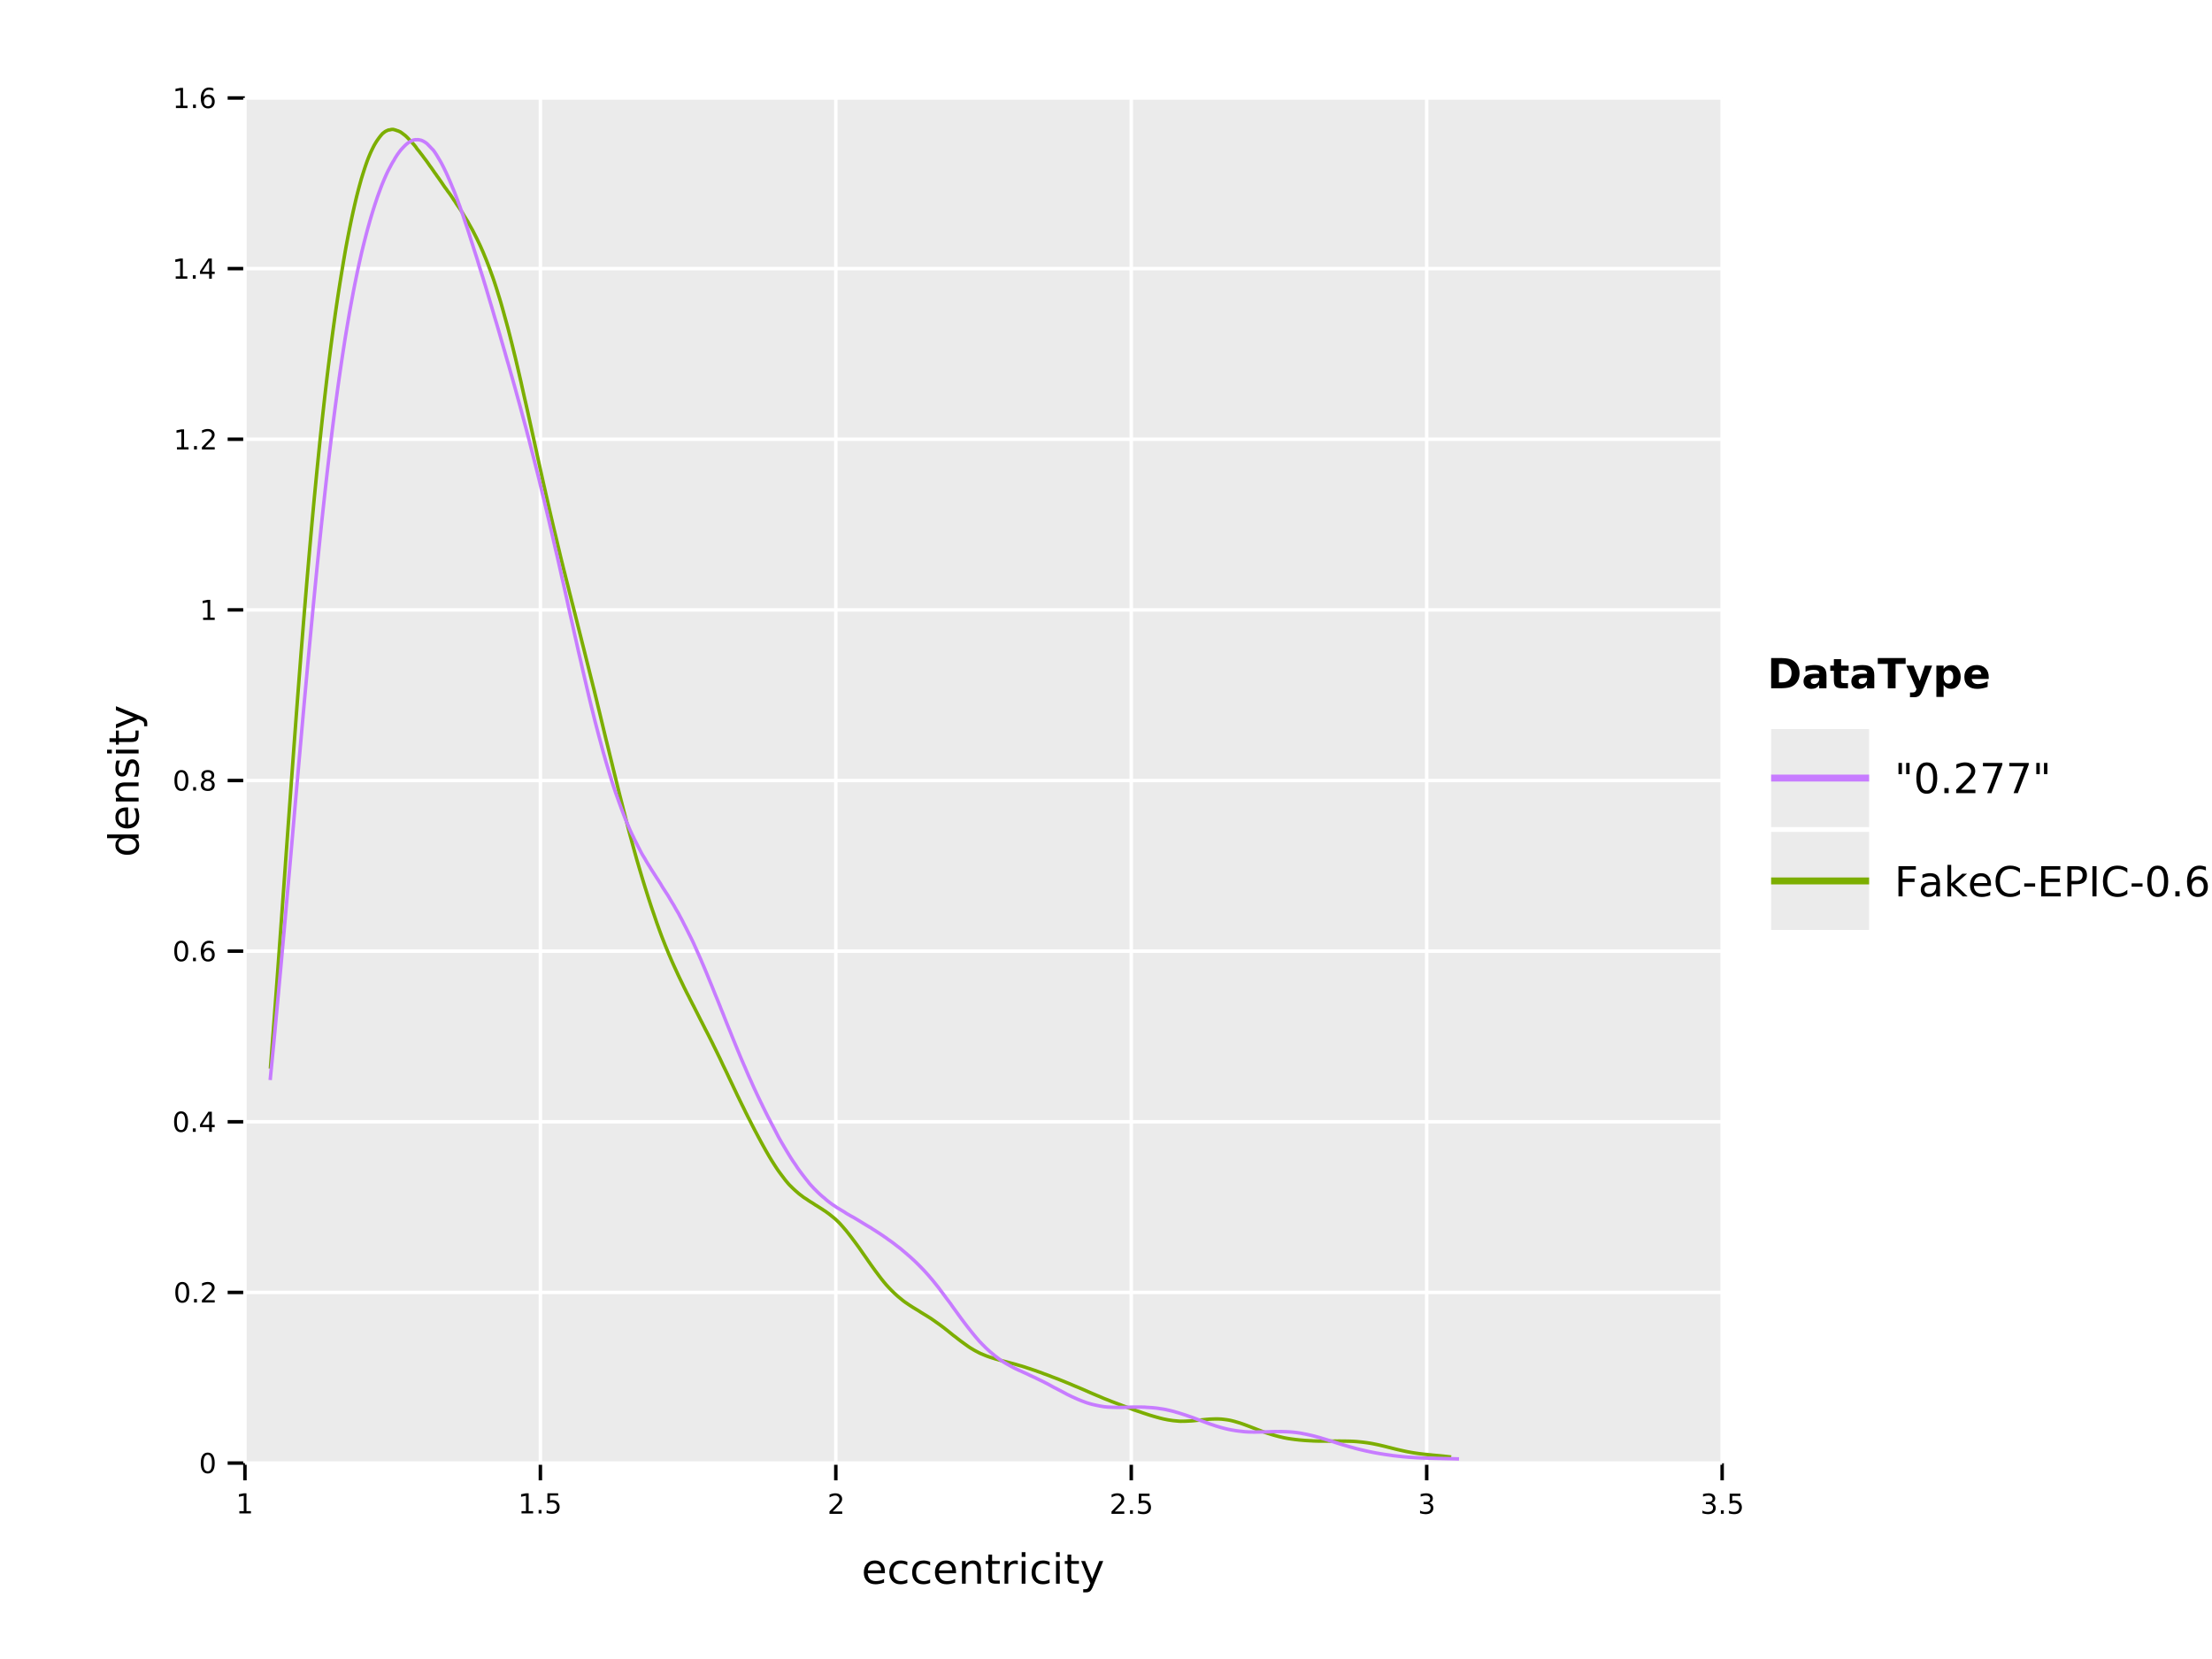 <?xml version="1.0" encoding="UTF-8" standalone="no"?>
<svg
   width="640pt"
   height="480pt"
   viewBox="0 0 640 480"
   version="1.1"
   id="svg160"
   sodipodi:docname="eccentricity_kde_comparison.pdf"
   xmlns:inkscape="http://www.inkscape.org/namespaces/inkscape"
   xmlns:sodipodi="http://sodipodi.sourceforge.net/DTD/sodipodi-0.dtd"
   xmlns:xlink="http://www.w3.org/1999/xlink"
   xmlns="http://www.w3.org/2000/svg"
   xmlns:svg="http://www.w3.org/2000/svg">
  <sodipodi:namedview
     id="namedview160"
     pagecolor="#ffffff"
     bordercolor="#666666"
     borderopacity="1.0"
     inkscape:showpageshadow="2"
     inkscape:pageopacity="0.0"
     inkscape:pagecheckerboard="0"
     inkscape:deskcolor="#d1d1d1"
     inkscape:document-units="pt" />
  <defs
     id="defs45">
    <g
       id="g45">
      <g
         id="glyph-0-0">
        <path
           d="M 1 -0.672 L 2.281 -0.672 L 2.281 -5.109 L 0.875 -4.828 L 0.875 -5.547 L 2.281 -5.828 L 3.062 -5.828 L 3.062 -0.672 L 4.359 -0.672 L 4.359 0 L 1 0 Z M 1 -0.672 "
           id="path1" />
      </g>
      <g
         id="glyph-0-1">
        <path
           d="M 0.859 -1 L 1.688 -1 L 1.688 0 L 0.859 0 Z M 0.859 -1 "
           id="path2" />
      </g>
      <g
         id="glyph-0-2">
        <path
           d="M 0.859 -5.828 L 3.969 -5.828 L 3.969 -5.172 L 1.594 -5.172 L 1.594 -3.734 C 1.707 -3.773 1.82 -3.805 1.938 -3.828 C 2.051 -3.848 2.164 -3.859 2.281 -3.859 C 2.926 -3.859 3.438 -3.676 3.812 -3.312 C 4.195 -2.957 4.391 -2.477 4.391 -1.875 C 4.391 -1.25 4.191 -0.758 3.797 -0.406 C 3.41 -0.062 2.863 0.109 2.156 0.109 C 1.906 0.109 1.656 0.086 1.406 0.047 C 1.156 0.004 0.895 -0.055 0.625 -0.141 L 0.625 -0.938 C 0.852 -0.801 1.094 -0.703 1.344 -0.641 C 1.594 -0.578 1.859 -0.547 2.141 -0.547 C 2.586 -0.547 2.941 -0.664 3.203 -0.906 C 3.473 -1.145 3.609 -1.469 3.609 -1.875 C 3.609 -2.281 3.473 -2.598 3.203 -2.828 C 2.941 -3.066 2.586 -3.188 2.141 -3.188 C 1.93 -3.188 1.719 -3.16 1.5 -3.109 C 1.289 -3.066 1.078 -3 0.859 -2.906 Z M 0.859 -5.828 "
           id="path3" />
      </g>
      <g
         id="glyph-0-3">
        <path
           d="M 1.531 -0.672 L 4.297 -0.672 L 4.297 0 L 0.594 0 L 0.594 -0.672 C 0.883 -0.973 1.289 -1.383 1.812 -1.906 C 2.332 -2.438 2.656 -2.773 2.781 -2.922 C 3.039 -3.203 3.219 -3.441 3.312 -3.641 C 3.414 -3.836 3.469 -4.031 3.469 -4.219 C 3.469 -4.531 3.359 -4.785 3.141 -4.984 C 2.922 -5.18 2.641 -5.281 2.297 -5.281 C 2.047 -5.281 1.781 -5.234 1.5 -5.141 C 1.227 -5.055 0.938 -4.926 0.625 -4.75 L 0.625 -5.547 C 0.945 -5.68 1.242 -5.781 1.516 -5.844 C 1.797 -5.906 2.051 -5.938 2.281 -5.938 C 2.883 -5.938 3.363 -5.785 3.719 -5.484 C 4.082 -5.18 4.266 -4.781 4.266 -4.281 C 4.266 -4.039 4.219 -3.812 4.125 -3.594 C 4.031 -3.375 3.867 -3.117 3.641 -2.828 C 3.566 -2.754 3.352 -2.535 3 -2.172 C 2.656 -1.816 2.164 -1.316 1.531 -0.672 Z M 1.531 -0.672 "
           id="path4" />
      </g>
      <g
         id="glyph-0-4">
        <path
           d="M 3.25 -3.141 C 3.625 -3.066 3.914 -2.898 4.125 -2.641 C 4.344 -2.391 4.453 -2.078 4.453 -1.703 C 4.453 -1.117 4.254 -0.672 3.859 -0.359 C 3.461 -0.047 2.898 0.109 2.172 0.109 C 1.922 0.109 1.664 0.082 1.406 0.031 C 1.156 -0.008 0.891 -0.078 0.609 -0.172 L 0.609 -0.938 C 0.828 -0.812 1.066 -0.711 1.328 -0.641 C 1.586 -0.578 1.859 -0.547 2.141 -0.547 C 2.641 -0.547 3.02 -0.645 3.281 -0.844 C 3.539 -1.039 3.672 -1.328 3.672 -1.703 C 3.672 -2.047 3.547 -2.312 3.297 -2.5 C 3.055 -2.695 2.723 -2.797 2.297 -2.797 L 1.625 -2.797 L 1.625 -3.438 L 2.328 -3.438 C 2.711 -3.438 3.008 -3.516 3.219 -3.672 C 3.426 -3.828 3.531 -4.051 3.531 -4.344 C 3.531 -4.645 3.422 -4.875 3.203 -5.031 C 2.992 -5.195 2.691 -5.281 2.297 -5.281 C 2.078 -5.281 1.844 -5.254 1.594 -5.203 C 1.352 -5.16 1.082 -5.086 0.781 -4.984 L 0.781 -5.688 C 1.082 -5.77 1.363 -5.832 1.625 -5.875 C 1.883 -5.914 2.133 -5.938 2.375 -5.938 C 2.969 -5.938 3.438 -5.801 3.781 -5.531 C 4.133 -5.258 4.312 -4.891 4.312 -4.422 C 4.312 -4.098 4.219 -3.828 4.031 -3.609 C 3.852 -3.391 3.594 -3.234 3.25 -3.141 Z M 3.25 -3.141 "
           id="path5" />
      </g>
      <g
         id="glyph-0-5">
        <path
           d="M 2.547 -5.312 C 2.141 -5.312 1.832 -5.109 1.625 -4.703 C 1.426 -4.305 1.328 -3.707 1.328 -2.906 C 1.328 -2.113 1.426 -1.516 1.625 -1.109 C 1.832 -0.711 2.141 -0.516 2.547 -0.516 C 2.953 -0.516 3.254 -0.711 3.453 -1.109 C 3.66 -1.516 3.766 -2.113 3.766 -2.906 C 3.766 -3.707 3.66 -4.305 3.453 -4.703 C 3.254 -5.109 2.953 -5.312 2.547 -5.312 Z M 2.547 -5.938 C 3.203 -5.938 3.703 -5.676 4.047 -5.156 C 4.391 -4.645 4.562 -3.895 4.562 -2.906 C 4.562 -1.926 4.391 -1.176 4.047 -0.656 C 3.703 -0.145 3.203 0.109 2.547 0.109 C 1.891 0.109 1.391 -0.145 1.047 -0.656 C 0.703 -1.176 0.531 -1.926 0.531 -2.906 C 0.531 -3.895 0.703 -4.645 1.047 -5.156 C 1.391 -5.676 1.891 -5.938 2.547 -5.938 Z M 2.547 -5.938 "
           id="path6" />
      </g>
      <g
         id="glyph-0-6">
        <path
           d="M 3.031 -5.141 L 1.031 -2.031 L 3.031 -2.031 Z M 2.812 -5.828 L 3.812 -5.828 L 3.812 -2.031 L 4.641 -2.031 L 4.641 -1.375 L 3.812 -1.375 L 3.812 0 L 3.031 0 L 3.031 -1.375 L 0.391 -1.375 L 0.391 -2.141 Z M 2.812 -5.828 "
           id="path7" />
      </g>
      <g
         id="glyph-0-7">
        <path
           d="M 2.641 -3.234 C 2.285 -3.234 2.004 -3.109 1.797 -2.859 C 1.586 -2.617 1.484 -2.289 1.484 -1.875 C 1.484 -1.457 1.586 -1.125 1.797 -0.875 C 2.004 -0.633 2.285 -0.516 2.641 -0.516 C 2.992 -0.516 3.273 -0.633 3.484 -0.875 C 3.691 -1.125 3.797 -1.457 3.797 -1.875 C 3.797 -2.289 3.691 -2.617 3.484 -2.859 C 3.273 -3.109 2.992 -3.234 2.641 -3.234 Z M 4.203 -5.703 L 4.203 -4.984 C 4.004 -5.078 3.805 -5.148 3.609 -5.203 C 3.41 -5.254 3.211 -5.281 3.016 -5.281 C 2.492 -5.281 2.094 -5.102 1.812 -4.75 C 1.539 -4.395 1.383 -3.863 1.344 -3.156 C 1.5 -3.383 1.691 -3.555 1.922 -3.672 C 2.148 -3.797 2.406 -3.859 2.688 -3.859 C 3.27 -3.859 3.734 -3.68 4.078 -3.328 C 4.422 -2.973 4.594 -2.488 4.594 -1.875 C 4.594 -1.27 4.414 -0.785 4.062 -0.422 C 3.707 -0.066 3.234 0.109 2.641 0.109 C 1.961 0.109 1.445 -0.145 1.094 -0.656 C 0.738 -1.176 0.562 -1.926 0.562 -2.906 C 0.562 -3.832 0.781 -4.566 1.219 -5.109 C 1.656 -5.66 2.242 -5.938 2.984 -5.938 C 3.18 -5.938 3.379 -5.914 3.578 -5.875 C 3.773 -5.844 3.984 -5.785 4.203 -5.703 Z M 4.203 -5.703 "
           id="path8" />
      </g>
      <g
         id="glyph-0-8">
        <path
           d="M 2.547 -2.766 C 2.172 -2.766 1.875 -2.664 1.656 -2.469 C 1.445 -2.27 1.344 -1.992 1.344 -1.641 C 1.344 -1.285 1.445 -1.008 1.656 -0.812 C 1.875 -0.613 2.172 -0.516 2.547 -0.516 C 2.922 -0.516 3.211 -0.613 3.422 -0.812 C 3.641 -1.02 3.75 -1.297 3.75 -1.641 C 3.75 -1.992 3.641 -2.27 3.422 -2.469 C 3.211 -2.664 2.922 -2.766 2.547 -2.766 Z M 1.75 -3.109 C 1.414 -3.191 1.156 -3.348 0.969 -3.578 C 0.781 -3.805 0.688 -4.086 0.688 -4.422 C 0.688 -4.891 0.848 -5.258 1.172 -5.531 C 1.504 -5.801 1.961 -5.938 2.547 -5.938 C 3.129 -5.938 3.582 -5.801 3.906 -5.531 C 4.238 -5.258 4.406 -4.891 4.406 -4.422 C 4.406 -4.086 4.312 -3.805 4.125 -3.578 C 3.938 -3.348 3.676 -3.191 3.344 -3.109 C 3.719 -3.016 4.008 -2.836 4.219 -2.578 C 4.438 -2.328 4.547 -2.016 4.547 -1.641 C 4.547 -1.078 4.375 -0.645 4.031 -0.344 C 3.688 -0.039 3.191 0.109 2.547 0.109 C 1.898 0.109 1.406 -0.039 1.062 -0.344 C 0.719 -0.645 0.547 -1.078 0.547 -1.641 C 0.547 -2.016 0.648 -2.328 0.859 -2.578 C 1.078 -2.836 1.375 -3.016 1.75 -3.109 Z M 1.469 -4.359 C 1.469 -4.055 1.562 -3.816 1.75 -3.641 C 1.938 -3.473 2.203 -3.391 2.547 -3.391 C 2.879 -3.391 3.141 -3.473 3.328 -3.641 C 3.523 -3.816 3.625 -4.055 3.625 -4.359 C 3.625 -4.66 3.523 -4.895 3.328 -5.062 C 3.141 -5.227 2.879 -5.312 2.547 -5.312 C 2.203 -5.312 1.938 -5.227 1.75 -5.062 C 1.562 -4.895 1.469 -4.66 1.469 -4.359 Z M 1.469 -4.359 "
           id="path9" />
      </g>
      <g
         id="glyph-1-0">
        <path
           d="M 6.75 -3.547 L 6.75 -3.031 L 1.781 -3.031 C 1.832 -2.281 2.055 -1.711 2.453 -1.328 C 2.859 -0.941 3.414 -0.75 4.125 -0.75 C 4.539 -0.75 4.941 -0.797 5.328 -0.891 C 5.723 -0.992 6.113 -1.148 6.5 -1.359 L 6.5 -0.328 C 6.102 -0.172 5.703 -0.051 5.297 0.031 C 4.891 0.125 4.477 0.172 4.062 0.172 C 3.02 0.172 2.191 -0.129 1.578 -0.734 C 0.961 -1.348 0.656 -2.176 0.656 -3.219 C 0.656 -4.289 0.945 -5.141 1.531 -5.766 C 2.113 -6.398 2.895 -6.719 3.875 -6.719 C 4.758 -6.719 5.457 -6.43 5.969 -5.859 C 6.488 -5.297 6.75 -4.523 6.75 -3.547 Z M 5.672 -3.875 C 5.66 -4.457 5.492 -4.926 5.172 -5.281 C 4.848 -5.633 4.422 -5.812 3.891 -5.812 C 3.285 -5.812 2.801 -5.641 2.438 -5.297 C 2.082 -4.953 1.879 -4.473 1.828 -3.859 Z M 5.672 -3.875 "
           id="path10" />
      </g>
      <g
         id="glyph-1-1">
        <path
           d="M 5.859 -6.312 L 5.859 -5.297 C 5.547 -5.473 5.238 -5.602 4.938 -5.688 C 4.633 -5.77 4.328 -5.812 4.016 -5.812 C 3.305 -5.812 2.758 -5.586 2.375 -5.141 C 1.988 -4.703 1.797 -4.082 1.797 -3.281 C 1.797 -2.477 1.988 -1.852 2.375 -1.406 C 2.758 -0.969 3.305 -0.75 4.016 -0.75 C 4.328 -0.75 4.633 -0.789 4.938 -0.875 C 5.238 -0.957 5.547 -1.082 5.859 -1.25 L 5.859 -0.25 C 5.555 -0.113 5.242 -0.008 4.922 0.062 C 4.598 0.133 4.254 0.172 3.891 0.172 C 2.898 0.172 2.113 -0.133 1.531 -0.75 C 0.945 -1.375 0.656 -2.219 0.656 -3.281 C 0.656 -4.344 0.945 -5.18 1.531 -5.797 C 2.125 -6.41 2.938 -6.719 3.969 -6.719 C 4.289 -6.719 4.609 -6.68 4.922 -6.609 C 5.242 -6.547 5.555 -6.445 5.859 -6.312 Z M 5.859 -6.312 "
           id="path11" />
      </g>
      <g
         id="glyph-1-2">
        <path
           d="M 6.594 -3.969 L 6.594 0 L 5.516 0 L 5.516 -3.922 C 5.516 -4.547 5.391 -5.008 5.141 -5.312 C 4.898 -5.625 4.539 -5.781 4.062 -5.781 C 3.477 -5.781 3.016 -5.594 2.672 -5.219 C 2.336 -4.852 2.172 -4.348 2.172 -3.703 L 2.172 0 L 1.094 0 L 1.094 -6.562 L 2.172 -6.562 L 2.172 -5.547 C 2.43 -5.941 2.734 -6.234 3.078 -6.422 C 3.43 -6.617 3.836 -6.719 4.297 -6.719 C 5.047 -6.719 5.613 -6.484 6 -6.016 C 6.395 -5.555 6.594 -4.875 6.594 -3.969 Z M 6.594 -3.969 "
           id="path12" />
      </g>
      <g
         id="glyph-1-3">
        <path
           d="M 2.203 -8.422 L 2.203 -6.562 L 4.422 -6.562 L 4.422 -5.719 L 2.203 -5.719 L 2.203 -2.156 C 2.203 -1.625 2.273 -1.281 2.422 -1.125 C 2.566 -0.977 2.863 -0.906 3.312 -0.906 L 4.422 -0.906 L 4.422 0 L 3.312 0 C 2.477 0 1.898 -0.156 1.578 -0.469 C 1.266 -0.781 1.109 -1.344 1.109 -2.156 L 1.109 -5.719 L 0.328 -5.719 L 0.328 -6.562 L 1.109 -6.562 L 1.109 -8.422 Z M 2.203 -8.422 "
           id="path13" />
      </g>
      <g
         id="glyph-1-4">
        <path
           d="M 4.938 -5.562 C 4.812 -5.625 4.676 -5.672 4.531 -5.703 C 4.395 -5.742 4.238 -5.766 4.062 -5.766 C 3.457 -5.766 2.988 -5.566 2.656 -5.172 C 2.332 -4.773 2.172 -4.203 2.172 -3.453 L 2.172 0 L 1.094 0 L 1.094 -6.562 L 2.172 -6.562 L 2.172 -5.547 C 2.398 -5.941 2.695 -6.234 3.062 -6.422 C 3.426 -6.617 3.867 -6.719 4.391 -6.719 C 4.461 -6.719 4.539 -6.711 4.625 -6.703 C 4.719 -6.691 4.816 -6.676 4.922 -6.656 Z M 4.938 -5.562 "
           id="path14" />
      </g>
      <g
         id="glyph-1-5">
        <path
           d="M 1.125 -6.562 L 2.203 -6.562 L 2.203 0 L 1.125 0 Z M 1.125 -9.125 L 2.203 -9.125 L 2.203 -7.75 L 1.125 -7.75 Z M 1.125 -9.125 "
           id="path15" />
      </g>
      <g
         id="glyph-1-6">
        <path
           d="M 3.859 0.609 C 3.555 1.391 3.258 1.898 2.969 2.141 C 2.676 2.379 2.289 2.5 1.812 2.5 L 0.953 2.5 L 0.953 1.594 L 1.578 1.594 C 1.879 1.594 2.109 1.52 2.266 1.375 C 2.43 1.238 2.613 0.91 2.812 0.391 L 3.016 -0.109 L 0.359 -6.562 L 1.5 -6.562 L 3.547 -1.438 L 5.609 -6.562 L 6.75 -6.562 Z M 3.859 0.609 "
           id="path16" />
      </g>
      <g
         id="glyph-1-7">
        <path
           d="M 2.156 -8.75 L 2.156 -5.5 L 1.156 -5.5 L 1.156 -8.75 Z M 4.359 -8.75 L 4.359 -5.5 L 3.375 -5.5 L 3.375 -8.75 Z M 4.359 -8.75 "
           id="path17" />
      </g>
      <g
         id="glyph-1-8">
        <path
           d="M 3.812 -7.969 C 3.207 -7.969 2.75 -7.664 2.438 -7.062 C 2.133 -6.469 1.984 -5.566 1.984 -4.359 C 1.984 -3.16 2.133 -2.258 2.438 -1.656 C 2.75 -1.062 3.207 -0.766 3.812 -0.766 C 4.426 -0.766 4.883 -1.062 5.188 -1.656 C 5.5 -2.258 5.656 -3.16 5.656 -4.359 C 5.656 -5.566 5.5 -6.469 5.188 -7.062 C 4.883 -7.664 4.426 -7.969 3.812 -7.969 Z M 3.812 -8.906 C 4.789 -8.906 5.539 -8.516 6.062 -7.734 C 6.582 -6.961 6.844 -5.836 6.844 -4.359 C 6.844 -2.891 6.582 -1.766 6.062 -0.984 C 5.539 -0.211 4.789 0.172 3.812 0.172 C 2.832 0.172 2.082 -0.211 1.562 -0.984 C 1.051 -1.766 0.797 -2.891 0.797 -4.359 C 0.797 -5.836 1.051 -6.961 1.562 -7.734 C 2.082 -8.516 2.832 -8.906 3.812 -8.906 Z M 3.812 -8.906 "
           id="path18" />
      </g>
      <g
         id="glyph-1-9">
        <path
           d="M 1.281 -1.484 L 2.516 -1.484 L 2.516 0 L 1.281 0 Z M 1.281 -1.484 "
           id="path19" />
      </g>
      <g
         id="glyph-1-10">
        <path
           d="M 2.297 -1 L 6.438 -1 L 6.438 0 L 0.875 0 L 0.875 -1 C 1.32 -1.457 1.93 -2.078 2.703 -2.859 C 3.484 -3.648 3.973 -4.16 4.172 -4.391 C 4.555 -4.805 4.82 -5.16 4.969 -5.453 C 5.125 -5.754 5.203 -6.047 5.203 -6.328 C 5.203 -6.797 5.035 -7.176 4.703 -7.469 C 4.379 -7.758 3.957 -7.906 3.438 -7.906 C 3.062 -7.906 2.664 -7.844 2.25 -7.719 C 1.844 -7.594 1.406 -7.395 0.938 -7.125 L 0.938 -8.328 C 1.414 -8.516 1.859 -8.656 2.266 -8.75 C 2.68 -8.852 3.062 -8.906 3.406 -8.906 C 4.312 -8.906 5.035 -8.676 5.578 -8.219 C 6.117 -7.77 6.391 -7.164 6.391 -6.406 C 6.391 -6.051 6.32 -5.711 6.188 -5.391 C 6.051 -5.066 5.805 -4.688 5.453 -4.25 C 5.348 -4.133 5.035 -3.805 4.516 -3.266 C 3.992 -2.723 3.254 -1.969 2.297 -1 Z M 2.297 -1 "
           id="path20" />
      </g>
      <g
         id="glyph-1-11">
        <path
           d="M 0.984 -8.75 L 6.609 -8.75 L 6.609 -8.25 L 3.438 0 L 2.203 0 L 5.188 -7.75 L 0.984 -7.75 Z M 0.984 -8.75 "
           id="path21" />
      </g>
      <g
         id="glyph-1-12">
        <path
           d="M 1.172 -8.75 L 6.203 -8.75 L 6.203 -7.75 L 2.359 -7.75 L 2.359 -5.172 L 5.828 -5.172 L 5.828 -4.172 L 2.359 -4.172 L 2.359 0 L 1.172 0 Z M 1.172 -8.75 "
           id="path22" />
      </g>
      <g
         id="glyph-1-13">
        <path
           d="M 4.109 -3.297 C 3.242 -3.297 2.641 -3.195 2.297 -3 C 1.961 -2.801 1.797 -2.461 1.797 -1.984 C 1.797 -1.598 1.922 -1.289 2.172 -1.062 C 2.43 -0.844 2.773 -0.734 3.203 -0.734 C 3.805 -0.734 4.285 -0.941 4.641 -1.359 C 5.004 -1.785 5.188 -2.352 5.188 -3.062 L 5.188 -3.297 Z M 6.266 -3.75 L 6.266 0 L 5.188 0 L 5.188 -1 C 4.938 -0.602 4.629 -0.305 4.266 -0.109 C 3.898 0.078 3.453 0.172 2.922 0.172 C 2.242 0.172 1.707 -0.016 1.312 -0.391 C 0.914 -0.773 0.719 -1.281 0.719 -1.906 C 0.719 -2.645 0.961 -3.203 1.453 -3.578 C 1.953 -3.953 2.691 -4.141 3.672 -4.141 L 5.188 -4.141 L 5.188 -4.25 C 5.188 -4.75 5.02 -5.133 4.688 -5.406 C 4.363 -5.676 3.91 -5.812 3.328 -5.812 C 2.953 -5.812 2.582 -5.766 2.219 -5.672 C 1.863 -5.578 1.523 -5.441 1.203 -5.266 L 1.203 -6.266 C 1.598 -6.422 1.977 -6.535 2.344 -6.609 C 2.719 -6.68 3.082 -6.719 3.438 -6.719 C 4.383 -6.719 5.094 -6.473 5.562 -5.984 C 6.031 -5.492 6.266 -4.75 6.266 -3.75 Z M 6.266 -3.75 "
           id="path23" />
      </g>
      <g
         id="glyph-1-14">
        <path
           d="M 1.094 -9.125 L 2.172 -9.125 L 2.172 -3.734 L 5.391 -6.562 L 6.766 -6.562 L 3.281 -3.5 L 6.922 0 L 5.516 0 L 2.172 -3.203 L 2.172 0 L 1.094 0 Z M 1.094 -9.125 "
           id="path24" />
      </g>
      <g
         id="glyph-1-15">
        <path
           d="M 7.734 -8.078 L 7.734 -6.828 C 7.328 -7.203 6.898 -7.477 6.453 -7.656 C 6.004 -7.844 5.523 -7.938 5.016 -7.938 C 4.016 -7.938 3.25 -7.629 2.719 -7.016 C 2.188 -6.398 1.922 -5.516 1.922 -4.359 C 1.922 -3.211 2.188 -2.332 2.719 -1.719 C 3.25 -1.102 4.016 -0.797 5.016 -0.797 C 5.523 -0.797 6.004 -0.891 6.453 -1.078 C 6.898 -1.266 7.328 -1.539 7.734 -1.906 L 7.734 -0.672 C 7.316 -0.391 6.875 -0.176 6.406 -0.031 C 5.945 0.102 5.461 0.172 4.953 0.172 C 3.617 0.172 2.57 -0.234 1.812 -1.047 C 1.051 -1.859 0.672 -2.961 0.672 -4.359 C 0.672 -5.766 1.051 -6.875 1.812 -7.688 C 2.57 -8.5 3.617 -8.906 4.953 -8.906 C 5.473 -8.906 5.961 -8.832 6.422 -8.688 C 6.891 -8.551 7.328 -8.348 7.734 -8.078 Z M 7.734 -8.078 "
           id="path25" />
      </g>
      <g
         id="glyph-1-16">
        <path
           d="M 0.594 -3.766 L 3.75 -3.766 L 3.75 -2.812 L 0.594 -2.812 Z M 0.594 -3.766 "
           id="path26" />
      </g>
      <g
         id="glyph-1-17">
        <path
           d="M 1.172 -8.75 L 6.703 -8.75 L 6.703 -7.75 L 2.359 -7.75 L 2.359 -5.156 L 6.531 -5.156 L 6.531 -4.172 L 2.359 -4.172 L 2.359 -1 L 6.812 -1 L 6.812 0 L 1.172 0 Z M 1.172 -8.75 "
           id="path27" />
      </g>
      <g
         id="glyph-1-18">
        <path
           d="M 2.359 -7.781 L 2.359 -4.484 L 3.844 -4.484 C 4.395 -4.484 4.82 -4.625 5.125 -4.906 C 5.426 -5.195 5.578 -5.609 5.578 -6.141 C 5.578 -6.66 5.426 -7.062 5.125 -7.344 C 4.82 -7.633 4.395 -7.781 3.844 -7.781 Z M 1.172 -8.75 L 3.844 -8.75 C 4.832 -8.75 5.578 -8.523 6.078 -8.078 C 6.578 -7.641 6.828 -6.992 6.828 -6.141 C 6.828 -5.273 6.578 -4.617 6.078 -4.172 C 5.578 -3.734 4.832 -3.516 3.844 -3.516 L 2.359 -3.516 L 2.359 0 L 1.172 0 Z M 1.172 -8.75 "
           id="path28" />
      </g>
      <g
         id="glyph-1-19">
        <path
           d="M 1.172 -8.75 L 2.359 -8.75 L 2.359 0 L 1.172 0 Z M 1.172 -8.75 "
           id="path29" />
      </g>
      <g
         id="glyph-1-20">
        <path
           d="M 3.969 -4.844 C 3.438 -4.844 3.016 -4.66 2.703 -4.297 C 2.391 -3.93 2.234 -3.438 2.234 -2.812 C 2.234 -2.176 2.391 -1.676 2.703 -1.312 C 3.016 -0.945 3.438 -0.766 3.969 -0.766 C 4.5 -0.766 4.914 -0.945 5.219 -1.312 C 5.531 -1.676 5.688 -2.176 5.688 -2.812 C 5.688 -3.438 5.531 -3.93 5.219 -4.297 C 4.914 -4.66 4.5 -4.844 3.969 -4.844 Z M 6.312 -8.562 L 6.312 -7.484 C 6.008 -7.617 5.707 -7.723 5.406 -7.797 C 5.102 -7.867 4.805 -7.906 4.516 -7.906 C 3.734 -7.906 3.133 -7.641 2.719 -7.109 C 2.312 -6.586 2.078 -5.797 2.016 -4.734 C 2.242 -5.066 2.531 -5.32 2.875 -5.5 C 3.227 -5.688 3.613 -5.781 4.031 -5.781 C 4.906 -5.781 5.598 -5.516 6.109 -4.984 C 6.617 -4.453 6.875 -3.727 6.875 -2.812 C 6.875 -1.906 6.609 -1.18 6.078 -0.641 C 5.547 -0.098 4.844 0.172 3.969 0.172 C 2.945 0.172 2.172 -0.211 1.641 -0.984 C 1.109 -1.766 0.844 -2.891 0.844 -4.359 C 0.844 -5.742 1.172 -6.848 1.828 -7.672 C 2.484 -8.492 3.363 -8.906 4.469 -8.906 C 4.758 -8.906 5.055 -8.875 5.359 -8.812 C 5.66 -8.758 5.977 -8.676 6.312 -8.562 Z M 6.312 -8.562 "
           id="path30" />
      </g>
      <g
         id="glyph-1-21">
        <path
           d="M 3.438 0 L 0.094 -8.75 L 1.328 -8.75 L 4.109 -1.391 L 6.875 -8.75 L 8.109 -8.75 L 4.781 0 Z M 3.438 0 "
           id="path31" />
      </g>
      <g
         id="glyph-2-0">
        <path
           d="M -5.562 -5.453 L -9.125 -5.453 L -9.125 -6.531 L 0 -6.531 L 0 -5.453 L -0.984 -5.453 C -0.598 -5.223 -0.305 -4.938 -0.109 -4.594 C 0.078 -4.25 0.172 -3.832 0.172 -3.344 C 0.172 -2.551 -0.145 -1.906 -0.781 -1.406 C -1.414 -0.906 -2.25 -0.656 -3.281 -0.656 C -4.312 -0.656 -5.141 -0.906 -5.766 -1.406 C -6.398 -1.906 -6.719 -2.551 -6.719 -3.344 C -6.719 -3.832 -6.625 -4.25 -6.438 -4.594 C -6.25 -4.938 -5.957 -5.223 -5.562 -5.453 Z M -3.281 -1.781 C -2.488 -1.781 -1.863 -1.941 -1.406 -2.266 C -0.957 -2.586 -0.734 -3.035 -0.734 -3.609 C -0.734 -4.18 -0.957 -4.629 -1.406 -4.953 C -1.863 -5.285 -2.488 -5.453 -3.281 -5.453 C -4.07 -5.453 -4.691 -5.285 -5.141 -4.953 C -5.586 -4.629 -5.812 -4.18 -5.812 -3.609 C -5.812 -3.035 -5.586 -2.586 -5.141 -2.266 C -4.691 -1.941 -4.07 -1.781 -3.281 -1.781 Z M -3.281 -1.781 "
           id="path32" />
      </g>
      <g
         id="glyph-2-1">
        <path
           d="M -3.547 -6.75 L -3.031 -6.75 L -3.031 -1.781 C -2.281 -1.832 -1.711 -2.055 -1.328 -2.453 C -0.941 -2.859 -0.75 -3.414 -0.75 -4.125 C -0.75 -4.539 -0.797 -4.941 -0.891 -5.328 C -0.992 -5.723 -1.148 -6.113 -1.359 -6.5 L -0.328 -6.5 C -0.172 -6.102 -0.051 -5.703 0.031 -5.297 C 0.125 -4.891 0.172 -4.477 0.172 -4.062 C 0.172 -3.02 -0.129 -2.191 -0.734 -1.578 C -1.348 -0.961 -2.176 -0.656 -3.219 -0.656 C -4.289 -0.656 -5.141 -0.945 -5.766 -1.531 C -6.398 -2.113 -6.719 -2.895 -6.719 -3.875 C -6.719 -4.758 -6.43 -5.457 -5.859 -5.969 C -5.297 -6.488 -4.523 -6.75 -3.547 -6.75 Z M -3.875 -5.672 C -4.457 -5.66 -4.926 -5.492 -5.281 -5.172 C -5.633 -4.848 -5.812 -4.422 -5.812 -3.891 C -5.812 -3.285 -5.641 -2.801 -5.297 -2.438 C -4.953 -2.082 -4.473 -1.879 -3.859 -1.828 Z M -3.875 -5.672 "
           id="path33" />
      </g>
      <g
         id="glyph-2-2">
        <path
           d="M -3.969 -6.594 L 0 -6.594 L 0 -5.516 L -3.922 -5.516 C -4.547 -5.516 -5.008 -5.391 -5.312 -5.141 C -5.625 -4.898 -5.781 -4.539 -5.781 -4.062 C -5.781 -3.477 -5.594 -3.016 -5.219 -2.672 C -4.852 -2.336 -4.348 -2.172 -3.703 -2.172 L 0 -2.172 L 0 -1.094 L -6.562 -1.094 L -6.562 -2.172 L -5.547 -2.172 C -5.941 -2.43 -6.234 -2.734 -6.422 -3.078 C -6.617 -3.43 -6.719 -3.836 -6.719 -4.297 C -6.719 -5.047 -6.484 -5.613 -6.016 -6 C -5.555 -6.395 -4.875 -6.594 -3.969 -6.594 Z M -3.969 -6.594 "
           id="path34" />
      </g>
      <g
         id="glyph-2-3">
        <path
           d="M -6.375 -5.312 L -5.344 -5.312 C -5.5 -5.008 -5.613 -4.691 -5.688 -4.359 C -5.77 -4.035 -5.812 -3.695 -5.812 -3.344 C -5.812 -2.812 -5.727 -2.41 -5.562 -2.141 C -5.406 -1.867 -5.16 -1.734 -4.828 -1.734 C -4.578 -1.734 -4.379 -1.828 -4.234 -2.016 C -4.098 -2.211 -3.969 -2.602 -3.844 -3.188 L -3.75 -3.547 C -3.594 -4.316 -3.363 -4.863 -3.062 -5.188 C -2.758 -5.508 -2.344 -5.672 -1.812 -5.672 C -1.195 -5.672 -0.711 -5.426 -0.359 -4.938 C -0.004 -4.457 0.172 -3.797 0.172 -2.953 C 0.172 -2.598 0.133 -2.227 0.062 -1.844 C 0 -1.469 -0.098 -1.07 -0.234 -0.656 L -1.359 -0.656 C -1.148 -1.051 -0.992 -1.441 -0.891 -1.828 C -0.785 -2.211 -0.734 -2.598 -0.734 -2.984 C -0.734 -3.484 -0.816 -3.867 -0.984 -4.141 C -1.16 -4.422 -1.41 -4.562 -1.734 -4.562 C -2.023 -4.562 -2.25 -4.461 -2.406 -4.266 C -2.562 -4.066 -2.711 -3.633 -2.859 -2.969 L -2.938 -2.594 C -3.082 -1.926 -3.301 -1.441 -3.594 -1.141 C -3.883 -0.848 -4.281 -0.703 -4.781 -0.703 C -5.406 -0.703 -5.883 -0.922 -6.219 -1.359 C -6.551 -1.797 -6.719 -2.414 -6.719 -3.219 C -6.719 -3.613 -6.688 -3.988 -6.625 -4.344 C -6.57 -4.695 -6.488 -5.02 -6.375 -5.312 Z M -6.375 -5.312 "
           id="path35" />
      </g>
      <g
         id="glyph-2-4">
        <path
           d="M -6.562 -1.125 L -6.562 -2.203 L 0 -2.203 L 0 -1.125 Z M -9.125 -1.125 L -9.125 -2.203 L -7.75 -2.203 L -7.75 -1.125 Z M -9.125 -1.125 "
           id="path36" />
      </g>
      <g
         id="glyph-2-5">
        <path
           d="M -8.422 -2.203 L -6.562 -2.203 L -6.562 -4.422 L -5.719 -4.422 L -5.719 -2.203 L -2.156 -2.203 C -1.625 -2.203 -1.281 -2.273 -1.125 -2.422 C -0.977 -2.566 -0.906 -2.863 -0.906 -3.312 L -0.906 -4.422 L 0 -4.422 L 0 -3.312 C 0 -2.477 -0.156 -1.898 -0.469 -1.578 C -0.781 -1.266 -1.344 -1.109 -2.156 -1.109 L -5.719 -1.109 L -5.719 -0.328 L -6.562 -0.328 L -6.562 -1.109 L -8.422 -1.109 Z M -8.422 -2.203 "
           id="path37" />
      </g>
      <g
         id="glyph-2-6">
        <path
           d="M 0.609 -3.859 C 1.391 -3.555 1.898 -3.258 2.141 -2.969 C 2.379 -2.676 2.5 -2.289 2.5 -1.812 L 2.5 -0.953 L 1.594 -0.953 L 1.594 -1.578 C 1.594 -1.879 1.52 -2.109 1.375 -2.266 C 1.238 -2.43 0.91 -2.613 0.391 -2.812 L -0.109 -3.016 L -6.562 -0.359 L -6.562 -1.5 L -1.438 -3.547 L -6.562 -5.609 L -6.562 -6.75 Z M 0.609 -3.859 "
           id="path38" />
      </g>
      <g
         id="glyph-3-0">
        <path
           d="M 3.359 -7.047 L 3.359 -1.703 L 4.172 -1.703 C 5.086 -1.703 5.789 -1.93 6.281 -2.391 C 6.77 -2.848 7.016 -3.516 7.016 -4.391 C 7.016 -5.254 6.77 -5.91 6.281 -6.359 C 5.801 -6.816 5.098 -7.047 4.172 -7.047 Z M 1.109 -8.75 L 3.484 -8.75 C 4.805 -8.75 5.789 -8.656 6.438 -8.469 C 7.094 -8.281 7.656 -7.957 8.125 -7.5 C 8.531 -7.102 8.832 -6.645 9.031 -6.125 C 9.227 -5.613 9.328 -5.035 9.328 -4.391 C 9.328 -3.723 9.227 -3.129 9.031 -2.609 C 8.832 -2.098 8.531 -1.645 8.125 -1.25 C 7.656 -0.789 7.094 -0.469 6.438 -0.281 C 5.781 -0.094 4.797 0 3.484 0 L 1.109 0 Z M 1.109 -8.75 "
           id="path39" />
      </g>
      <g
         id="glyph-3-1">
        <path
           d="M 3.953 -2.953 C 3.516 -2.953 3.18 -2.879 2.953 -2.734 C 2.734 -2.586 2.625 -2.367 2.625 -2.078 C 2.625 -1.805 2.711 -1.594 2.891 -1.438 C 3.078 -1.289 3.328 -1.219 3.641 -1.219 C 4.035 -1.219 4.367 -1.359 4.641 -1.641 C 4.91 -1.93 5.047 -2.289 5.047 -2.719 L 5.047 -2.953 Z M 7.156 -3.75 L 7.156 0 L 5.047 0 L 5.047 -0.969 C 4.766 -0.57 4.445 -0.281 4.094 -0.094 C 3.738 0.082 3.312 0.172 2.812 0.172 C 2.125 0.172 1.566 -0.023 1.141 -0.422 C 0.723 -0.816 0.516 -1.332 0.516 -1.969 C 0.516 -2.738 0.781 -3.301 1.312 -3.656 C 1.844 -4.02 2.672 -4.203 3.797 -4.203 L 5.047 -4.203 L 5.047 -4.359 C 5.047 -4.691 4.91 -4.938 4.641 -5.094 C 4.379 -5.25 3.973 -5.328 3.422 -5.328 C 2.973 -5.328 2.555 -5.281 2.172 -5.188 C 1.785 -5.102 1.426 -4.969 1.094 -4.781 L 1.094 -6.391 C 1.539 -6.492 1.988 -6.57 2.438 -6.625 C 2.895 -6.688 3.348 -6.719 3.797 -6.719 C 4.984 -6.719 5.836 -6.484 6.359 -6.016 C 6.891 -5.555 7.156 -4.801 7.156 -3.75 Z M 7.156 -3.75 "
           id="path40" />
      </g>
      <g
         id="glyph-3-2">
        <path
           d="M 3.297 -8.422 L 3.297 -6.562 L 5.469 -6.562 L 5.469 -5.062 L 3.297 -5.062 L 3.297 -2.281 C 3.297 -1.977 3.352 -1.77 3.469 -1.656 C 3.594 -1.551 3.836 -1.5 4.203 -1.5 L 5.281 -1.5 L 5.281 0 L 3.484 0 C 2.648 0 2.062 -0.172 1.719 -0.516 C 1.375 -0.859 1.203 -1.445 1.203 -2.281 L 1.203 -5.062 L 0.156 -5.062 L 0.156 -6.562 L 1.203 -6.562 L 1.203 -8.422 Z M 3.297 -8.422 "
           id="path41" />
      </g>
      <g
         id="glyph-3-3">
        <path
           d="M 0.062 -8.75 L 8.125 -8.75 L 8.125 -7.047 L 5.219 -7.047 L 5.219 0 L 2.969 0 L 2.969 -7.047 L 0.062 -7.047 Z M 0.062 -8.75 "
           id="path42" />
      </g>
      <g
         id="glyph-3-4">
        <path
           d="M 0.141 -6.562 L 2.25 -6.562 L 4.016 -2.109 L 5.516 -6.562 L 7.609 -6.562 L 4.844 0.625 C 4.57 1.352 4.25 1.863 3.875 2.156 C 3.508 2.445 3.023 2.594 2.422 2.594 L 1.203 2.594 L 1.203 1.219 L 1.859 1.219 C 2.211 1.219 2.469 1.16 2.625 1.047 C 2.789 0.93 2.922 0.727 3.016 0.438 L 3.078 0.25 Z M 0.141 -6.562 "
           id="path43" />
      </g>
      <g
         id="glyph-3-5">
        <path
           d="M 3.109 -0.953 L 3.109 2.5 L 1.016 2.5 L 1.016 -6.562 L 3.109 -6.562 L 3.109 -5.609 C 3.398 -5.984 3.719 -6.258 4.062 -6.438 C 4.414 -6.625 4.82 -6.719 5.281 -6.719 C 6.094 -6.719 6.754 -6.395 7.266 -5.75 C 7.785 -5.113 8.047 -4.289 8.047 -3.281 C 8.047 -2.27 7.785 -1.441 7.266 -0.797 C 6.754 -0.148 6.094 0.172 5.281 0.172 C 4.82 0.172 4.414 0.082 4.062 -0.094 C 3.719 -0.281 3.398 -0.566 3.109 -0.953 Z M 4.5 -5.203 C 4.051 -5.203 3.707 -5.035 3.469 -4.703 C 3.227 -4.367 3.109 -3.895 3.109 -3.281 C 3.109 -2.656 3.227 -2.176 3.469 -1.844 C 3.707 -1.52 4.051 -1.359 4.5 -1.359 C 4.945 -1.359 5.289 -1.52 5.531 -1.844 C 5.77 -2.176 5.891 -2.656 5.891 -3.281 C 5.891 -3.906 5.77 -4.379 5.531 -4.703 C 5.289 -5.035 4.945 -5.203 4.5 -5.203 Z M 4.5 -5.203 "
           id="path44" />
      </g>
      <g
         id="glyph-3-6">
        <path
           d="M 7.562 -3.297 L 7.562 -2.703 L 2.656 -2.703 C 2.707 -2.211 2.883 -1.844 3.188 -1.594 C 3.488 -1.344 3.914 -1.219 4.469 -1.219 C 4.906 -1.219 5.352 -1.285 5.812 -1.422 C 6.281 -1.555 6.758 -1.754 7.25 -2.016 L 7.25 -0.406 C 6.75 -0.219 6.25 -0.078 5.75 0.016 C 5.258 0.117 4.766 0.172 4.266 0.172 C 3.078 0.172 2.156 -0.129 1.5 -0.734 C 0.844 -1.336 0.516 -2.188 0.516 -3.281 C 0.516 -4.344 0.836 -5.18 1.484 -5.797 C 2.129 -6.41 3.02 -6.719 4.156 -6.719 C 5.188 -6.719 6.008 -6.406 6.625 -5.781 C 7.25 -5.164 7.562 -4.336 7.562 -3.297 Z M 5.406 -4 C 5.406 -4.395 5.285 -4.711 5.047 -4.953 C 4.816 -5.203 4.516 -5.328 4.141 -5.328 C 3.734 -5.328 3.398 -5.211 3.141 -4.984 C 2.891 -4.754 2.734 -4.426 2.672 -4 Z M 5.406 -4 "
           id="path45" />
      </g>
    </g>
  </defs>
  <rect
     x="-64"
     y="-48"
     width="768"
     height="576"
     fill="rgb(100%, 100%, 100%)"
     fill-opacity="1"
     id="rect45" />
  <path
     fill-rule="nonzero"
     fill="rgb(92%, 92%, 92%)"
     fill-opacity="1"
     d="M 70.867 28.348 L 498.27 28.348 L 498.27 423.309 L 70.867 423.309 Z M 70.867 28.348 "
     id="path46" />
  <path
     fill="none"
     stroke-width="1"
     stroke-linecap="butt"
     stroke-linejoin="miter"
     stroke="rgb(0%, 0%, 0%)"
     stroke-opacity="1"
     stroke-miterlimit="10"
     d="M 70.867 428.309 L 70.867 423.309 "
     id="path47" />
  <path
     fill="none"
     stroke-width="1"
     stroke-linecap="butt"
     stroke-linejoin="miter"
     stroke="rgb(0%, 0%, 0%)"
     stroke-opacity="1"
     stroke-miterlimit="10"
     d="M 156.348 428.309 L 156.348 423.309 "
     id="path48" />
  <path
     fill="none"
     stroke-width="1"
     stroke-linecap="butt"
     stroke-linejoin="miter"
     stroke="rgb(0%, 0%, 0%)"
     stroke-opacity="1"
     stroke-miterlimit="10"
     d="M 241.828 428.309 L 241.828 423.309 "
     id="path49" />
  <path
     fill="none"
     stroke-width="1"
     stroke-linecap="butt"
     stroke-linejoin="miter"
     stroke="rgb(0%, 0%, 0%)"
     stroke-opacity="1"
     stroke-miterlimit="10"
     d="M 327.309 428.309 L 327.309 423.309 "
     id="path50" />
  <path
     fill="none"
     stroke-width="1"
     stroke-linecap="butt"
     stroke-linejoin="miter"
     stroke="rgb(0%, 0%, 0%)"
     stroke-opacity="1"
     stroke-miterlimit="10"
     d="M 412.789 428.309 L 412.789 423.309 "
     id="path51" />
  <path
     fill="none"
     stroke-width="1"
     stroke-linecap="butt"
     stroke-linejoin="miter"
     stroke="rgb(0%, 0%, 0%)"
     stroke-opacity="1"
     stroke-miterlimit="10"
     d="M 498.27 428.309 L 498.27 423.309 "
     id="path52" />
  <g
     fill="rgb(0%, 0%, 0%)"
     fill-opacity="1"
     id="g52">
    <use
       xlink:href="#glyph-0-0"
       x="68.25"
       y="437.887"
       id="use52" />
  </g>
  <g
     fill="rgb(0%, 0%, 0%)"
     fill-opacity="1"
     id="g55">
    <use
       xlink:href="#glyph-0-0"
       x="149.892"
       y="437.887"
       id="use53" />
    <use
       xlink:href="#glyph-0-1"
       x="154.982"
       y="437.887"
       id="use54" />
    <use
       xlink:href="#glyph-0-2"
       x="157.525"
       y="437.887"
       id="use55" />
  </g>
  <g
     fill="rgb(0%, 0%, 0%)"
     fill-opacity="1"
     id="g56">
    <use
       xlink:href="#glyph-0-3"
       x="239.391"
       y="437.992"
       id="use56" />
  </g>
  <g
     fill="rgb(0%, 0%, 0%)"
     fill-opacity="1"
     id="g59">
    <use
       xlink:href="#glyph-0-3"
       x="321"
       y="437.992"
       id="use57" />
    <use
       xlink:href="#glyph-0-1"
       x="326.09"
       y="437.992"
       id="use58" />
    <use
       xlink:href="#glyph-0-2"
       x="328.633"
       y="437.992"
       id="use59" />
  </g>
  <g
     fill="rgb(0%, 0%, 0%)"
     fill-opacity="1"
     id="g60">
    <use
       xlink:href="#glyph-0-4"
       x="410.258"
       y="437.992"
       id="use60" />
  </g>
  <g
     fill="rgb(0%, 0%, 0%)"
     fill-opacity="1"
     id="g63">
    <use
       xlink:href="#glyph-0-4"
       x="491.956"
       y="437.992"
       id="use61" />
    <use
       xlink:href="#glyph-0-1"
       x="497.045"
       y="437.992"
       id="use62" />
    <use
       xlink:href="#glyph-0-2"
       x="499.588"
       y="437.992"
       id="use63" />
  </g>
  <path
     fill="none"
     stroke-width="1"
     stroke-linecap="butt"
     stroke-linejoin="miter"
     stroke="rgb(0%, 0%, 0%)"
     stroke-opacity="1"
     stroke-miterlimit="10"
     d="M 70.867 423.309 L 65.867 423.309 "
     id="path63" />
  <path
     fill="none"
     stroke-width="1"
     stroke-linecap="butt"
     stroke-linejoin="miter"
     stroke="rgb(0%, 0%, 0%)"
     stroke-opacity="1"
     stroke-miterlimit="10"
     d="M 70.867 373.938 L 65.867 373.938 "
     id="path64" />
  <path
     fill="none"
     stroke-width="1"
     stroke-linecap="butt"
     stroke-linejoin="miter"
     stroke="rgb(0%, 0%, 0%)"
     stroke-opacity="1"
     stroke-miterlimit="10"
     d="M 70.867 324.566 L 65.867 324.566 "
     id="path65" />
  <path
     fill="none"
     stroke-width="1"
     stroke-linecap="butt"
     stroke-linejoin="miter"
     stroke="rgb(0%, 0%, 0%)"
     stroke-opacity="1"
     stroke-miterlimit="10"
     d="M 70.867 275.195 L 65.867 275.195 "
     id="path66" />
  <path
     fill="none"
     stroke-width="1"
     stroke-linecap="butt"
     stroke-linejoin="miter"
     stroke="rgb(0%, 0%, 0%)"
     stroke-opacity="1"
     stroke-miterlimit="10"
     d="M 70.867 225.828 L 65.867 225.828 "
     id="path67" />
  <path
     fill="none"
     stroke-width="1"
     stroke-linecap="butt"
     stroke-linejoin="miter"
     stroke="rgb(0%, 0%, 0%)"
     stroke-opacity="1"
     stroke-miterlimit="10"
     d="M 70.867 176.457 L 65.867 176.457 "
     id="path68" />
  <path
     fill="none"
     stroke-width="1"
     stroke-linecap="butt"
     stroke-linejoin="miter"
     stroke="rgb(0%, 0%, 0%)"
     stroke-opacity="1"
     stroke-miterlimit="10"
     d="M 70.867 127.086 L 65.867 127.086 "
     id="path69" />
  <path
     fill="none"
     stroke-width="1"
     stroke-linecap="butt"
     stroke-linejoin="miter"
     stroke="rgb(0%, 0%, 0%)"
     stroke-opacity="1"
     stroke-miterlimit="10"
     d="M 70.867 77.715 L 65.867 77.715 "
     id="path70" />
  <path
     fill="none"
     stroke-width="1"
     stroke-linecap="butt"
     stroke-linejoin="miter"
     stroke="rgb(0%, 0%, 0%)"
     stroke-opacity="1"
     stroke-miterlimit="10"
     d="M 70.867 28.348 L 65.867 28.348 "
     id="path71" />
  <g
     fill="rgb(0%, 0%, 0%)"
     fill-opacity="1"
     id="g71">
    <use
       xlink:href="#glyph-0-5"
       x="57.559"
       y="426.219"
       id="use71" />
  </g>
  <g
     fill="rgb(0%, 0%, 0%)"
     fill-opacity="1"
     id="g74">
    <use
       xlink:href="#glyph-0-5"
       x="50.195"
       y="376.848"
       id="use72" />
    <use
       xlink:href="#glyph-0-1"
       x="55.285"
       y="376.848"
       id="use73" />
    <use
       xlink:href="#glyph-0-3"
       x="57.828"
       y="376.848"
       id="use74" />
  </g>
  <g
     fill="rgb(0%, 0%, 0%)"
     fill-opacity="1"
     id="g77">
    <use
       xlink:href="#glyph-0-5"
       x="49.844"
       y="327.48"
       id="use75" />
    <use
       xlink:href="#glyph-0-1"
       x="54.934"
       y="327.48"
       id="use76" />
    <use
       xlink:href="#glyph-0-6"
       x="57.477"
       y="327.48"
       id="use77" />
  </g>
  <g
     fill="rgb(0%, 0%, 0%)"
     fill-opacity="1"
     id="g80">
    <use
       xlink:href="#glyph-0-5"
       x="49.898"
       y="278.109"
       id="use78" />
    <use
       xlink:href="#glyph-0-1"
       x="54.988"
       y="278.109"
       id="use79" />
    <use
       xlink:href="#glyph-0-7"
       x="57.531"
       y="278.109"
       id="use80" />
  </g>
  <g
     fill="rgb(0%, 0%, 0%)"
     fill-opacity="1"
     id="g83">
    <use
       xlink:href="#glyph-0-5"
       x="49.941"
       y="228.738"
       id="use81" />
    <use
       xlink:href="#glyph-0-1"
       x="55.031"
       y="228.738"
       id="use82" />
    <use
       xlink:href="#glyph-0-8"
       x="57.574"
       y="228.738"
       id="use83" />
  </g>
  <g
     fill="rgb(0%, 0%, 0%)"
     fill-opacity="1"
     id="g84">
    <use
       xlink:href="#glyph-0-0"
       x="57.766"
       y="179.371"
       id="use84" />
  </g>
  <g
     fill="rgb(0%, 0%, 0%)"
     fill-opacity="1"
     id="g87">
    <use
       xlink:href="#glyph-0-0"
       x="50.195"
       y="130.055"
       id="use85" />
    <use
       xlink:href="#glyph-0-1"
       x="55.285"
       y="130.055"
       id="use86" />
    <use
       xlink:href="#glyph-0-3"
       x="57.828"
       y="130.055"
       id="use87" />
  </g>
  <g
     fill="rgb(0%, 0%, 0%)"
     fill-opacity="1"
     id="g90">
    <use
       xlink:href="#glyph-0-0"
       x="49.844"
       y="80.633"
       id="use88" />
    <use
       xlink:href="#glyph-0-1"
       x="54.934"
       y="80.633"
       id="use89" />
    <use
       xlink:href="#glyph-0-6"
       x="57.477"
       y="80.633"
       id="use90" />
  </g>
  <g
     fill="rgb(0%, 0%, 0%)"
     fill-opacity="1"
     id="g93">
    <use
       xlink:href="#glyph-0-0"
       x="49.898"
       y="31.258"
       id="use91" />
    <use
       xlink:href="#glyph-0-1"
       x="54.988"
       y="31.258"
       id="use92" />
    <use
       xlink:href="#glyph-0-7"
       x="57.531"
       y="31.258"
       id="use93" />
  </g>
  <g
     fill="rgb(0%, 0%, 0%)"
     fill-opacity="1"
     id="g105">
    <use
       xlink:href="#glyph-1-0"
       x="249.277"
       y="458.211"
       id="use94" />
    <use
       xlink:href="#glyph-1-1"
       x="256.66"
       y="458.211"
       id="use95" />
    <use
       xlink:href="#glyph-1-1"
       x="263.258"
       y="458.211"
       id="use96" />
    <use
       xlink:href="#glyph-1-0"
       x="269.855"
       y="458.211"
       id="use97" />
    <use
       xlink:href="#glyph-1-2"
       x="277.238"
       y="458.211"
       id="use98" />
    <use
       xlink:href="#glyph-1-3"
       x="284.844"
       y="458.211"
       id="use99" />
    <use
       xlink:href="#glyph-1-4"
       x="289.549"
       y="458.211"
       id="use100" />
    <use
       xlink:href="#glyph-1-5"
       x="294.482"
       y="458.211"
       id="use101" />
    <use
       xlink:href="#glyph-1-1"
       x="297.816"
       y="458.211"
       id="use102" />
    <use
       xlink:href="#glyph-1-5"
       x="304.414"
       y="458.211"
       id="use103" />
    <use
       xlink:href="#glyph-1-3"
       x="307.748"
       y="458.211"
       id="use104" />
    <use
       xlink:href="#glyph-1-6"
       x="312.453"
       y="458.211"
       id="use105" />
  </g>
  <g
     fill="rgb(0%, 0%, 0%)"
     fill-opacity="1"
     id="g112">
    <use
       xlink:href="#glyph-2-0"
       x="40.105"
       y="247.977"
       id="use106" />
    <use
       xlink:href="#glyph-2-1"
       x="40.105"
       y="240.359"
       id="use107" />
    <use
       xlink:href="#glyph-2-2"
       x="40.105"
       y="232.977"
       id="use108" />
    <use
       xlink:href="#glyph-2-3"
       x="40.105"
       y="225.371"
       id="use109" />
    <use
       xlink:href="#glyph-2-4"
       x="40.105"
       y="219.119"
       id="use110" />
    <use
       xlink:href="#glyph-2-5"
       x="40.105"
       y="215.785"
       id="use111" />
    <use
       xlink:href="#glyph-2-6"
       x="40.105"
       y="211.08"
       id="use112" />
  </g>
  <path
     fill="none"
     stroke-width="1"
     stroke-linecap="butt"
     stroke-linejoin="miter"
     stroke="rgb(100%, 100%, 100%)"
     stroke-opacity="1"
     stroke-miterlimit="10"
     d="M 70.867 28.348 L 70.867 423.309 "
     id="path112" />
  <path
     fill="none"
     stroke-width="1"
     stroke-linecap="butt"
     stroke-linejoin="miter"
     stroke="rgb(100%, 100%, 100%)"
     stroke-opacity="1"
     stroke-miterlimit="10"
     d="M 156.348 28.348 L 156.348 423.309 "
     id="path113" />
  <path
     fill="none"
     stroke-width="1"
     stroke-linecap="butt"
     stroke-linejoin="miter"
     stroke="rgb(100%, 100%, 100%)"
     stroke-opacity="1"
     stroke-miterlimit="10"
     d="M 241.828 28.348 L 241.828 423.309 "
     id="path114" />
  <path
     fill="none"
     stroke-width="1"
     stroke-linecap="butt"
     stroke-linejoin="miter"
     stroke="rgb(100%, 100%, 100%)"
     stroke-opacity="1"
     stroke-miterlimit="10"
     d="M 327.309 28.348 L 327.309 423.309 "
     id="path115" />
  <path
     fill="none"
     stroke-width="1"
     stroke-linecap="butt"
     stroke-linejoin="miter"
     stroke="rgb(100%, 100%, 100%)"
     stroke-opacity="1"
     stroke-miterlimit="10"
     d="M 412.789 28.348 L 412.789 423.309 "
     id="path116" />
  <path
     fill="none"
     stroke-width="1"
     stroke-linecap="butt"
     stroke-linejoin="miter"
     stroke="rgb(100%, 100%, 100%)"
     stroke-opacity="1"
     stroke-miterlimit="10"
     d="M 498.27 28.348 L 498.27 423.309 "
     id="path117" />
  <path
     fill="none"
     stroke-width="1"
     stroke-linecap="butt"
     stroke-linejoin="miter"
     stroke="rgb(100%, 100%, 100%)"
     stroke-opacity="1"
     stroke-miterlimit="10"
     d="M 70.867 423.309 L 498.27 423.309 "
     id="path118" />
  <path
     fill="none"
     stroke-width="1"
     stroke-linecap="butt"
     stroke-linejoin="miter"
     stroke="rgb(100%, 100%, 100%)"
     stroke-opacity="1"
     stroke-miterlimit="10"
     d="M 70.867 373.938 L 498.27 373.938 "
     id="path119" />
  <path
     fill="none"
     stroke-width="1"
     stroke-linecap="butt"
     stroke-linejoin="miter"
     stroke="rgb(100%, 100%, 100%)"
     stroke-opacity="1"
     stroke-miterlimit="10"
     d="M 70.867 324.566 L 498.27 324.566 "
     id="path120" />
  <path
     fill="none"
     stroke-width="1"
     stroke-linecap="butt"
     stroke-linejoin="miter"
     stroke="rgb(100%, 100%, 100%)"
     stroke-opacity="1"
     stroke-miterlimit="10"
     d="M 70.867 275.195 L 498.27 275.195 "
     id="path121" />
  <path
     fill="none"
     stroke-width="1"
     stroke-linecap="butt"
     stroke-linejoin="miter"
     stroke="rgb(100%, 100%, 100%)"
     stroke-opacity="1"
     stroke-miterlimit="10"
     d="M 70.867 225.828 L 498.27 225.828 "
     id="path122" />
  <path
     fill="none"
     stroke-width="1"
     stroke-linecap="butt"
     stroke-linejoin="miter"
     stroke="rgb(100%, 100%, 100%)"
     stroke-opacity="1"
     stroke-miterlimit="10"
     d="M 70.867 176.457 L 498.27 176.457 "
     id="path123" />
  <path
     fill="none"
     stroke-width="1"
     stroke-linecap="butt"
     stroke-linejoin="miter"
     stroke="rgb(100%, 100%, 100%)"
     stroke-opacity="1"
     stroke-miterlimit="10"
     d="M 70.867 127.086 L 498.27 127.086 "
     id="path124" />
  <path
     fill="none"
     stroke-width="1"
     stroke-linecap="butt"
     stroke-linejoin="miter"
     stroke="rgb(100%, 100%, 100%)"
     stroke-opacity="1"
     stroke-miterlimit="10"
     d="M 70.867 77.715 L 498.27 77.715 "
     id="path125" />
  <path
     fill="none"
     stroke-width="1"
     stroke-linecap="butt"
     stroke-linejoin="miter"
     stroke="rgb(100%, 100%, 100%)"
     stroke-opacity="1"
     stroke-miterlimit="10"
     d="M 70.867 28.348 L 498.27 28.348 "
     id="path126" />
  <path
     fill="none"
     stroke-width="1"
     stroke-linecap="butt"
     stroke-linejoin="miter"
     stroke="rgb(48.488%, 68.338%, 0%)"
     stroke-opacity="1"
     stroke-miterlimit="10"
     d="M 78.23 309.184 L 78.574 304.773 L 78.914 300.312 L 79.258 295.77 L 79.598 291.184 L 79.941 286.551 L 80.281 281.91 L 80.625 277.215 L 80.969 272.465 L 81.309 267.754 L 81.652 263.027 L 81.992 258.289 L 82.336 253.512 L 82.676 248.719 L 83.02 243.957 L 83.359 239.23 L 83.703 234.512 L 84.043 229.82 L 84.387 225.086 L 84.73 220.418 L 85.07 215.789 L 85.414 211.188 L 85.754 206.594 L 86.098 202.078 L 86.438 197.625 L 86.781 193.203 L 87.121 188.797 L 87.465 184.488 L 87.805 180.223 L 88.148 176.02 L 88.492 171.844 L 88.832 167.758 L 89.176 163.746 L 89.516 159.793 L 89.859 155.906 L 90.199 152.094 L 90.543 148.324 L 90.883 144.652 L 91.227 141.082 L 91.57 137.547 L 91.91 134.105 L 92.254 130.695 L 92.594 127.363 L 92.938 124.156 L 93.277 120.977 L 93.621 117.871 L 93.961 114.832 L 94.305 111.867 L 94.645 108.961 L 94.988 106.145 L 95.332 103.406 L 95.672 100.711 L 96.016 98.082 L 96.355 95.539 L 96.699 93.062 L 97.039 90.629 L 97.383 88.27 L 97.723 85.98 L 98.066 83.754 L 98.41 81.559 L 98.75 79.457 L 99.094 77.391 L 99.434 75.355 L 99.777 73.359 L 100.117 71.434 L 100.461 69.609 L 100.801 67.844 L 101.145 66.105 L 101.484 64.43 L 101.828 62.805 L 102.172 61.23 L 102.512 59.73 L 102.855 58.25 L 103.195 56.816 L 103.539 55.477 L 103.879 54.176 L 104.223 52.93 L 104.562 51.711 L 104.906 50.598 L 105.25 49.516 L 105.59 48.457 L 105.934 47.445 L 106.273 46.5 L 106.617 45.613 L 106.957 44.789 L 107.301 43.992 L 107.641 43.281 L 107.984 42.586 L 108.324 41.938 L 108.668 41.355 L 109.012 40.801 L 109.352 40.32 L 109.695 39.84 L 110.035 39.402 L 110.379 38.988 L 110.719 38.613 L 111.062 38.355 L 111.402 38.09 L 111.746 37.902 L 112.09 37.742 L 112.43 37.609 L 112.773 37.578 L 113.113 37.488 L 113.457 37.441 L 113.797 37.453 L 114.141 37.547 L 114.48 37.637 L 114.824 37.777 L 115.164 37.867 L 115.852 38.18 L 116.191 38.41 L 116.535 38.672 L 116.875 38.934 L 117.219 39.191 L 117.559 39.504 L 117.902 39.84 L 118.242 40.199 L 118.586 40.582 L 118.926 40.922 L 119.27 41.289 L 119.613 41.68 L 119.953 42.074 L 120.297 42.504 L 120.637 43.016 L 120.98 43.438 L 121.32 43.848 L 121.664 44.312 L 122.004 44.73 L 122.348 45.191 L 122.691 45.664 L 123.031 46.102 L 123.375 46.562 L 123.715 47.035 L 124.059 47.527 L 124.398 48.023 L 124.742 48.473 L 125.082 48.965 L 125.426 49.461 L 125.766 49.965 L 126.109 50.418 L 126.453 50.93 L 126.793 51.387 L 127.137 51.887 L 127.477 52.371 L 127.82 52.859 L 128.16 53.367 L 128.504 53.879 L 128.844 54.352 L 129.188 54.793 L 129.531 55.305 L 129.871 55.746 L 130.215 56.207 L 130.555 56.699 L 130.898 57.223 L 131.238 57.746 L 131.582 58.223 L 131.922 58.766 L 132.266 59.297 L 132.605 59.773 L 132.949 60.262 L 133.293 60.789 L 133.633 61.309 L 133.977 61.879 L 134.316 62.473 L 134.66 63 L 135 63.57 L 135.344 64.117 L 135.684 64.746 L 136.027 65.355 L 136.371 65.973 L 136.711 66.57 L 137.055 67.246 L 137.395 67.914 L 137.738 68.586 L 138.078 69.266 L 138.422 69.996 L 138.762 70.707 L 139.105 71.445 L 139.445 72.227 L 139.789 73 L 140.133 73.836 L 140.473 74.66 L 140.816 75.504 L 141.156 76.387 L 141.5 77.289 L 141.84 78.203 L 142.184 79.164 L 142.523 80.074 L 142.867 81.066 L 143.207 82.098 L 143.551 83.152 L 143.895 84.246 L 144.234 85.344 L 144.578 86.449 L 144.918 87.578 L 145.262 88.789 L 145.602 89.996 L 145.945 91.246 L 146.285 92.484 L 146.629 93.715 L 146.973 94.984 L 147.312 96.305 L 147.656 97.652 L 147.996 99.004 L 148.34 100.387 L 148.68 101.781 L 149.023 103.176 L 149.363 104.598 L 149.707 106.066 L 150.047 107.527 L 150.391 109.012 L 150.734 110.492 L 151.074 112.043 L 151.418 113.578 L 151.758 115.098 L 152.102 116.574 L 152.441 118.07 L 152.785 119.617 L 153.125 121.164 L 153.812 124.273 L 154.152 125.824 L 154.496 127.387 L 154.836 128.961 L 155.18 130.492 L 155.52 132.078 L 155.863 133.648 L 156.203 135.184 L 156.547 136.723 L 156.887 138.25 L 157.23 139.801 L 157.574 141.297 L 157.914 142.816 L 158.258 144.309 L 158.598 145.789 L 158.941 147.305 L 159.281 148.77 L 159.625 150.254 L 159.965 151.707 L 160.309 153.164 L 160.652 154.582 L 160.992 155.992 L 161.336 157.465 L 161.676 158.875 L 162.02 160.328 L 162.359 161.742 L 162.703 163.117 L 163.043 164.508 L 163.387 165.848 L 163.727 167.215 L 164.07 168.555 L 164.414 169.898 L 164.754 171.309 L 165.098 172.652 L 165.438 174.012 L 165.781 175.336 L 166.121 176.672 L 166.465 178.031 L 166.805 179.391 L 167.148 180.773 L 167.492 182.117 L 167.832 183.473 L 168.176 184.836 L 168.516 186.211 L 168.859 187.555 L 169.199 188.914 L 169.543 190.297 L 169.883 191.668 L 170.227 193.004 L 170.566 194.379 L 170.91 195.762 L 171.254 197.121 L 171.594 198.488 L 171.938 199.832 L 172.277 201.227 L 172.621 202.637 L 172.961 204.07 L 173.305 205.465 L 173.645 206.879 L 173.988 208.305 L 174.328 209.723 L 174.672 211.16 L 175.016 212.586 L 175.355 213.984 L 175.699 215.355 L 176.039 216.727 L 176.383 218.152 L 176.723 219.535 L 177.066 220.93 L 177.406 222.348 L 177.75 223.727 L 178.094 225.129 L 178.434 226.504 L 178.777 227.891 L 179.117 229.266 L 179.461 230.617 L 179.801 231.934 L 180.145 233.297 L 180.484 234.645 L 180.828 235.957 L 181.168 237.309 L 181.512 238.641 L 181.855 239.98 L 182.195 241.27 L 182.539 242.508 L 182.879 243.766 L 183.223 245.027 L 183.562 246.262 L 183.906 247.504 L 184.246 248.723 L 184.59 249.891 L 184.934 251.062 L 185.273 252.219 L 185.617 253.375 L 185.957 254.504 L 186.301 255.621 L 186.641 256.727 L 186.984 257.805 L 187.324 258.891 L 187.668 259.977 L 188.008 261.023 L 188.352 262.074 L 188.695 263.09 L 189.035 264.07 L 189.379 265.078 L 189.719 266.078 L 190.062 267.086 L 190.402 268.027 L 190.746 268.988 L 191.086 269.922 L 191.43 270.848 L 191.773 271.738 L 192.113 272.598 L 192.457 273.473 L 192.797 274.301 L 193.141 275.129 L 193.48 275.977 L 193.824 276.77 L 194.164 277.574 L 194.508 278.348 L 194.848 279.109 L 195.191 279.867 L 195.535 280.609 L 195.875 281.348 L 196.219 282.109 L 196.559 282.82 L 196.902 283.527 L 197.242 284.234 L 197.586 284.941 L 197.926 285.664 L 198.27 286.344 L 198.609 287.031 L 198.953 287.707 L 199.297 288.363 L 199.637 289.059 L 199.98 289.727 L 200.32 290.41 L 200.664 291.051 L 201.004 291.723 L 201.348 292.406 L 201.688 293.07 L 202.031 293.754 L 202.375 294.434 L 202.715 295.121 L 203.059 295.766 L 203.398 296.441 L 203.742 297.113 L 204.082 297.801 L 204.426 298.445 L 204.766 299.105 L 205.109 299.781 L 205.449 300.465 L 205.793 301.145 L 206.137 301.828 L 206.477 302.535 L 206.82 303.227 L 207.16 303.918 L 207.504 304.613 L 207.844 305.324 L 208.188 306.02 L 208.527 306.734 L 209.215 308.219 L 209.555 308.91 L 209.898 309.617 L 210.238 310.312 L 210.582 311.055 L 210.922 311.785 L 211.266 312.504 L 211.605 313.227 L 211.949 313.941 L 212.289 314.672 L 212.633 315.395 L 212.977 316.113 L 213.316 316.848 L 213.66 317.539 L 214 318.25 L 214.344 318.953 L 214.684 319.656 L 215.027 320.336 L 215.367 321.031 L 215.711 321.754 L 216.055 322.426 L 216.395 323.121 L 216.738 323.785 L 217.078 324.449 L 217.422 325.137 L 217.762 325.801 L 218.105 326.469 L 218.445 327.125 L 218.789 327.766 L 219.129 328.398 L 219.473 329.059 L 219.816 329.688 L 220.156 330.332 L 220.5 330.957 L 220.84 331.574 L 221.184 332.188 L 221.523 332.805 L 221.867 333.395 L 222.207 333.98 L 222.551 334.586 L 222.895 335.152 L 223.234 335.719 L 223.578 336.254 L 223.918 336.793 L 224.262 337.328 L 224.602 337.852 L 224.945 338.363 L 225.285 338.855 L 225.629 339.328 L 225.969 339.781 L 226.312 340.238 L 226.656 340.688 L 226.996 341.148 L 227.34 341.59 L 227.68 341.996 L 228.023 342.398 L 228.363 342.785 L 228.707 343.125 L 229.047 343.461 L 229.391 343.797 L 229.73 344.117 L 230.074 344.438 L 230.418 344.738 L 230.758 345.031 L 231.102 345.332 L 231.441 345.602 L 231.785 345.859 L 232.125 346.117 L 232.469 346.391 L 232.809 346.613 L 233.152 346.828 L 233.496 347.051 L 233.836 347.297 L 234.18 347.523 L 234.52 347.738 L 234.863 347.938 L 235.203 348.156 L 235.547 348.375 L 235.887 348.617 L 236.23 348.812 L 236.57 349.027 L 237.258 349.465 L 237.598 349.684 L 237.941 349.898 L 238.281 350.137 L 238.625 350.352 L 238.965 350.578 L 239.309 350.84 L 239.648 351.074 L 239.992 351.34 L 240.336 351.613 L 240.676 351.887 L 241.02 352.164 L 241.359 352.449 L 241.703 352.734 L 242.043 353.051 L 242.387 353.375 L 242.727 353.715 L 243.07 354.07 L 243.41 354.457 L 243.754 354.832 L 244.098 355.238 L 244.438 355.633 L 244.781 356.027 L 245.121 356.457 L 245.465 356.887 L 245.805 357.324 L 246.148 357.766 L 246.488 358.211 L 246.832 358.676 L 247.176 359.129 L 247.516 359.586 L 247.859 360.047 L 248.199 360.52 L 248.543 360.992 L 248.883 361.477 L 249.227 361.969 L 249.566 362.465 L 249.91 362.957 L 250.25 363.438 L 250.594 363.93 L 250.938 364.426 L 251.277 364.926 L 251.621 365.406 L 251.961 365.898 L 252.305 366.375 L 252.645 366.848 L 252.988 367.316 L 253.328 367.793 L 253.672 368.242 L 254.012 368.703 L 254.355 369.164 L 254.699 369.613 L 255.039 370.062 L 255.383 370.48 L 255.723 370.91 L 256.066 371.312 L 256.406 371.719 L 256.75 372.094 L 257.09 372.465 L 257.777 373.176 L 258.117 373.52 L 258.461 373.863 L 258.801 374.188 L 259.145 374.512 L 259.484 374.816 L 259.828 375.121 L 260.168 375.402 L 260.512 375.68 L 260.852 375.965 L 261.195 376.246 L 261.539 376.516 L 261.879 376.762 L 262.223 376.996 L 262.562 377.223 L 262.906 377.461 L 263.246 377.691 L 263.59 377.906 L 263.93 378.129 L 264.273 378.348 L 264.617 378.547 L 264.957 378.762 L 265.301 378.965 L 265.641 379.168 L 265.984 379.387 L 266.324 379.613 L 266.668 379.828 L 267.008 380.035 L 267.352 380.25 L 267.691 380.449 L 268.035 380.656 L 268.379 380.875 L 268.719 381.082 L 269.062 381.301 L 269.402 381.52 L 269.746 381.754 L 270.086 381.996 L 270.43 382.234 L 270.77 382.484 L 271.457 382.961 L 271.797 383.207 L 272.141 383.461 L 272.48 383.711 L 272.824 383.977 L 273.164 384.227 L 273.508 384.508 L 273.848 384.77 L 274.191 385.035 L 274.531 385.312 L 274.875 385.598 L 275.219 385.871 L 275.559 386.145 L 275.902 386.426 L 276.242 386.672 L 276.586 386.93 L 276.926 387.203 L 277.27 387.469 L 277.609 387.734 L 277.953 387.996 L 278.297 388.246 L 278.637 388.492 L 278.98 388.742 L 279.32 388.988 L 279.664 389.23 L 280.004 389.477 L 280.348 389.719 L 280.688 389.941 L 281.031 390.156 L 281.371 390.352 L 281.715 390.566 L 282.059 390.758 L 282.398 390.945 L 282.742 391.117 L 283.082 391.305 L 283.426 391.477 L 283.766 391.641 L 284.109 391.773 L 284.449 391.922 L 284.793 392.062 L 285.133 392.203 L 285.477 392.34 L 285.82 392.465 L 286.16 392.582 L 286.504 392.699 L 286.844 392.809 L 287.188 392.918 L 287.527 393.02 L 287.871 393.133 L 288.211 393.234 L 288.555 393.328 L 288.898 393.43 L 289.238 393.516 L 289.582 393.617 L 289.922 393.703 L 290.266 393.801 L 290.605 393.883 L 290.949 393.969 L 291.289 394.066 L 291.633 394.152 L 291.973 394.246 L 292.316 394.34 L 292.66 394.43 L 293 394.512 L 293.344 394.609 L 293.684 394.699 L 294.027 394.801 L 294.367 394.906 L 294.711 395 L 295.051 395.109 L 295.395 395.195 L 295.738 395.293 L 296.078 395.406 L 296.422 395.504 L 296.762 395.625 L 297.105 395.738 L 297.445 395.855 L 297.789 395.961 L 298.129 396.07 L 298.473 396.191 L 298.812 396.309 L 299.5 396.535 L 299.84 396.656 L 300.184 396.785 L 300.523 396.91 L 300.867 397.023 L 301.207 397.148 L 301.551 397.277 L 301.891 397.418 L 302.234 397.543 L 302.578 397.66 L 302.918 397.785 L 303.262 397.914 L 303.602 398.043 L 303.945 398.18 L 304.285 398.32 L 304.629 398.453 L 304.969 398.574 L 305.312 398.707 L 305.652 398.832 L 305.996 398.957 L 306.34 399.094 L 306.68 399.234 L 307.023 399.371 L 307.363 399.508 L 307.707 399.645 L 308.047 399.781 L 308.391 399.93 L 308.73 400.07 L 309.074 400.203 L 309.414 400.348 L 309.758 400.488 L 310.102 400.637 L 310.441 400.785 L 310.785 400.93 L 311.125 401.078 L 311.469 401.215 L 311.809 401.359 L 312.152 401.496 L 312.492 401.645 L 313.18 401.934 L 313.52 402.086 L 313.863 402.23 L 314.203 402.383 L 314.547 402.527 L 314.887 402.684 L 315.23 402.832 L 315.57 402.984 L 315.914 403.129 L 316.254 403.281 L 316.598 403.422 L 316.941 403.566 L 317.281 403.715 L 317.625 403.855 L 317.965 403.996 L 318.309 404.141 L 318.648 404.289 L 318.992 404.438 L 319.332 404.59 L 319.676 404.723 L 320.02 404.859 L 320.359 404.984 L 320.703 405.121 L 321.043 405.258 L 321.387 405.395 L 321.727 405.535 L 322.07 405.66 L 322.41 405.793 L 322.754 405.922 L 323.094 406.047 L 323.781 406.305 L 324.121 406.43 L 324.465 406.562 L 324.805 406.703 L 325.148 406.828 L 325.488 406.949 L 325.832 407.078 L 326.172 407.203 L 326.516 407.324 L 326.859 407.449 L 327.199 407.574 L 327.543 407.711 L 327.883 407.852 L 328.227 407.973 L 328.566 408.074 L 328.91 408.203 L 329.25 408.312 L 329.594 408.426 L 329.934 408.535 L 330.277 408.664 L 330.621 408.781 L 330.961 408.895 L 331.305 409.004 L 331.645 409.117 L 331.988 409.23 L 332.328 409.34 L 332.672 409.453 L 333.012 409.555 L 333.355 409.656 L 333.699 409.762 L 334.039 409.855 L 334.383 409.957 L 334.723 410.055 L 335.066 410.145 L 335.406 410.242 L 335.75 410.336 L 336.09 410.418 L 336.434 410.504 L 336.773 410.578 L 337.117 410.648 L 337.461 410.715 L 337.801 410.785 L 338.145 410.844 L 338.484 410.895 L 338.828 410.945 L 339.168 411 L 339.512 411.039 L 339.852 411.074 L 340.195 411.105 L 340.535 411.137 L 341.223 411.199 L 341.562 411.211 L 341.906 411.207 L 342.246 411.207 L 342.59 411.203 L 342.93 411.191 L 343.273 411.18 L 343.613 411.16 L 344.301 411.129 L 344.641 411.113 L 344.984 411.086 L 345.324 411.055 L 345.668 411.023 L 346.008 410.98 L 346.352 410.945 L 346.691 410.918 L 347.035 410.891 L 347.375 410.852 L 347.719 410.812 L 348.062 410.777 L 348.402 410.742 L 348.746 410.707 L 349.086 410.676 L 349.43 410.652 L 349.77 410.617 L 350.113 410.598 L 350.453 410.586 L 350.797 410.57 L 351.141 410.562 L 351.48 410.547 L 351.824 410.543 L 352.164 410.543 L 352.508 410.551 L 352.848 410.562 L 353.191 410.582 L 353.531 410.605 L 353.875 410.645 L 354.215 410.684 L 354.559 410.727 L 354.902 410.773 L 355.242 410.824 L 355.586 410.883 L 355.926 410.949 L 356.27 411.027 L 356.609 411.109 L 356.953 411.199 L 357.293 411.289 L 357.637 411.395 L 357.98 411.492 L 358.32 411.594 L 358.664 411.695 L 359.004 411.809 L 359.348 411.926 L 359.688 412.047 L 360.031 412.168 L 360.371 412.301 L 360.715 412.426 L 361.055 412.551 L 361.398 412.68 L 361.742 412.812 L 362.082 412.945 L 362.426 413.078 L 362.766 413.211 L 363.109 413.336 L 363.449 413.48 L 363.793 413.609 L 364.133 413.738 L 364.477 413.867 L 364.816 413.996 L 365.16 414.129 L 365.504 414.258 L 365.844 414.379 L 366.188 414.5 L 366.527 414.609 L 366.871 414.723 L 367.211 414.828 L 367.555 414.938 L 367.895 415.047 L 368.582 415.25 L 368.922 415.344 L 369.266 415.438 L 369.605 415.531 L 369.949 415.617 L 370.289 415.703 L 370.633 415.781 L 370.973 415.863 L 371.316 415.945 L 371.656 416.016 L 372 416.078 L 372.344 416.145 L 372.684 416.199 L 373.027 416.254 L 373.367 416.309 L 373.711 416.355 L 374.051 416.402 L 374.395 416.449 L 374.734 416.496 L 375.422 416.566 L 375.762 416.609 L 376.105 416.641 L 376.445 416.672 L 376.789 416.699 L 377.129 416.73 L 377.473 416.758 L 377.812 416.785 L 378.156 416.805 L 378.496 416.82 L 378.84 416.848 L 379.184 416.859 L 379.523 416.875 L 379.867 416.902 L 380.207 416.914 L 380.551 416.926 L 380.891 416.934 L 381.234 416.941 L 381.574 416.953 L 383.285 416.953 L 383.629 416.957 L 383.969 416.961 L 384.312 416.957 L 384.652 416.961 L 384.996 416.957 L 385.68 416.957 L 386.023 416.953 L 386.363 416.949 L 386.707 416.953 L 387.047 416.953 L 387.391 416.949 L 387.73 416.949 L 388.074 416.957 L 388.414 416.953 L 388.758 416.961 L 389.102 416.965 L 389.441 416.969 L 389.785 416.977 L 390.125 416.98 L 390.469 416.992 L 390.809 417 L 391.152 417.012 L 391.492 417.027 L 391.836 417.047 L 392.176 417.07 L 392.52 417.094 L 392.863 417.125 L 393.203 417.16 L 393.547 417.195 L 393.887 417.227 L 394.23 417.266 L 394.57 417.305 L 394.914 417.352 L 395.254 417.395 L 395.598 417.445 L 395.938 417.496 L 396.625 417.605 L 396.965 417.668 L 397.309 417.73 L 397.648 417.801 L 397.992 417.871 L 398.332 417.941 L 398.676 418.012 L 399.016 418.09 L 399.359 418.164 L 399.703 418.25 L 400.043 418.328 L 400.387 418.41 L 400.727 418.492 L 401.07 418.578 L 401.41 418.668 L 401.754 418.75 L 402.094 418.836 L 402.438 418.922 L 402.777 419.012 L 403.121 419.098 L 403.465 419.188 L 403.805 419.27 L 404.148 419.352 L 404.488 419.434 L 404.832 419.512 L 405.172 419.59 L 405.516 419.668 L 405.855 419.742 L 406.543 419.891 L 406.883 419.965 L 407.227 420.031 L 407.566 420.098 L 407.91 420.16 L 408.25 420.223 L 408.594 420.281 L 408.934 420.336 L 409.277 420.391 L 409.617 420.441 L 409.961 420.492 L 410.305 420.539 L 410.645 420.586 L 410.988 420.629 L 411.328 420.672 L 411.672 420.715 L 412.012 420.754 L 412.355 420.789 L 412.695 420.824 L 413.383 420.895 L 413.723 420.93 L 414.066 420.961 L 414.406 421.004 L 414.75 421.035 L 415.09 421.066 L 415.434 421.098 L 415.773 421.129 L 416.117 421.16 L 416.457 421.191 L 416.801 421.227 L 417.145 421.258 L 417.484 421.293 L 417.828 421.328 L 418.168 421.371 L 418.512 421.406 L 418.852 421.449 L 419.195 421.484 L 419.535 421.52 L 419.879 421.559 "
     id="path127" />
  <path
     fill="none"
     stroke-width="1"
     stroke-linecap="butt"
     stroke-linejoin="miter"
     stroke="rgb(78.04%, 48.66%, 100%)"
     stroke-opacity="1"
     stroke-miterlimit="10"
     d="M 78.168 312.488 L 78.512 308.996 L 78.859 305.438 L 79.203 301.855 L 79.547 298.258 L 79.891 294.555 L 80.234 290.859 L 80.578 287.176 L 80.922 283.43 L 81.27 279.668 L 81.613 275.859 L 81.957 272.012 L 82.301 268.203 L 82.645 264.344 L 82.988 260.492 L 83.332 256.562 L 83.68 252.664 L 84.023 248.75 L 84.367 244.793 L 84.711 240.875 L 85.055 236.902 L 85.398 232.965 L 85.742 229.051 L 86.09 225.16 L 86.434 221.23 L 86.777 217.375 L 87.121 213.477 L 87.465 209.594 L 87.809 205.766 L 88.152 201.961 L 88.5 198.184 L 88.844 194.418 L 89.188 190.695 L 89.531 187.008 L 89.875 183.344 L 90.562 176.086 L 90.91 172.566 L 91.254 169.023 L 91.598 165.539 L 91.941 162.113 L 92.285 158.73 L 92.629 155.398 L 92.973 152.102 L 93.32 148.879 L 93.664 145.707 L 94.008 142.555 L 94.352 139.461 L 94.695 136.461 L 95.039 133.512 L 95.383 130.59 L 95.73 127.73 L 96.074 124.891 L 96.418 122.164 L 96.762 119.5 L 97.105 116.879 L 97.449 114.34 L 97.793 111.816 L 98.141 109.344 L 98.484 106.965 L 98.828 104.621 L 99.172 102.34 L 99.516 100.121 L 99.859 97.918 L 100.203 95.84 L 100.551 93.77 L 100.895 91.754 L 101.238 89.789 L 101.582 87.898 L 101.926 86.047 L 102.27 84.223 L 102.613 82.457 L 102.961 80.754 L 103.305 79.098 L 103.648 77.484 L 103.992 75.918 L 104.336 74.387 L 104.68 72.883 L 105.023 71.477 L 105.371 70.07 L 105.715 68.727 L 106.059 67.406 L 106.402 66.129 L 106.746 64.91 L 107.09 63.672 L 107.434 62.516 L 107.781 61.371 L 108.125 60.27 L 108.469 59.188 L 108.812 58.152 L 109.156 57.125 L 109.5 56.16 L 109.844 55.238 L 110.191 54.301 L 110.535 53.406 L 110.879 52.57 L 111.223 51.754 L 111.566 50.969 L 111.91 50.207 L 112.254 49.488 L 112.602 48.828 L 112.945 48.184 L 113.289 47.52 L 113.633 46.918 L 113.977 46.375 L 114.32 45.746 L 114.664 45.207 L 115.012 44.668 L 115.355 44.199 L 115.699 43.734 L 116.043 43.305 L 116.387 42.938 L 116.73 42.562 L 117.078 42.207 L 117.422 41.875 L 117.766 41.578 L 118.109 41.312 L 118.453 41.086 L 118.797 40.902 L 119.141 40.742 L 119.488 40.566 L 119.832 40.48 L 120.176 40.422 L 120.52 40.434 L 120.863 40.41 L 121.207 40.449 L 121.551 40.52 L 121.898 40.594 L 122.242 40.742 L 122.586 40.914 L 122.93 41.121 L 123.273 41.348 L 123.617 41.633 L 123.961 41.988 L 124.309 42.344 L 124.996 43.062 L 125.34 43.414 L 125.684 43.875 L 126.027 44.383 L 126.371 44.922 L 126.719 45.504 L 127.062 46.09 L 127.406 46.656 L 127.75 47.273 L 128.094 47.938 L 128.438 48.617 L 128.781 49.328 L 129.129 50.047 L 129.473 50.82 L 129.816 51.609 L 130.16 52.383 L 130.504 53.203 L 130.848 54.055 L 131.191 54.859 L 131.539 55.715 L 131.883 56.609 L 132.227 57.496 L 132.57 58.434 L 132.914 59.352 L 133.258 60.309 L 133.602 61.309 L 133.949 62.285 L 134.293 63.352 L 134.637 64.375 L 134.98 65.375 L 135.324 66.402 L 135.668 67.465 L 136.012 68.578 L 136.359 69.672 L 136.703 70.723 L 137.047 71.824 L 137.391 72.918 L 137.734 73.969 L 138.078 75.047 L 138.422 76.199 L 138.77 77.332 L 139.113 78.426 L 139.457 79.516 L 139.801 80.59 L 140.145 81.766 L 140.488 82.855 L 140.832 84.023 L 141.18 85.199 L 141.523 86.355 L 141.867 87.527 L 142.211 88.66 L 142.555 89.82 L 142.898 91.02 L 143.242 92.184 L 143.59 93.328 L 143.934 94.496 L 144.277 95.66 L 144.621 96.852 L 144.965 98.07 L 145.309 99.254 L 145.652 100.441 L 146 101.621 L 146.344 102.848 L 146.688 104.062 L 147.031 105.223 L 147.375 106.418 L 147.719 107.668 L 148.062 108.859 L 148.41 110.082 L 148.754 111.301 L 149.098 112.535 L 149.441 113.805 L 150.129 116.281 L 150.473 117.527 L 150.82 118.832 L 151.508 121.41 L 151.852 122.684 L 152.195 123.965 L 152.539 125.293 L 152.883 126.566 L 153.23 127.91 L 153.574 129.273 L 153.918 130.629 L 154.262 131.977 L 154.605 133.332 L 154.949 134.699 L 155.293 136.062 L 155.641 137.438 L 155.984 138.82 L 156.328 140.262 L 156.672 141.699 L 157.016 143.109 L 157.359 144.531 L 157.703 146.031 L 158.051 147.457 L 158.395 148.891 L 158.738 150.293 L 159.082 151.785 L 159.426 153.234 L 159.77 154.727 L 160.113 156.23 L 160.461 157.762 L 160.805 159.254 L 161.148 160.707 L 161.492 162.191 L 161.836 163.723 L 162.18 165.27 L 162.523 166.805 L 162.871 168.305 L 163.215 169.844 L 163.559 171.398 L 163.902 172.922 L 164.246 174.508 L 164.59 176.059 L 164.934 177.586 L 165.281 179.141 L 165.625 180.664 L 165.969 182.227 L 166.312 183.797 L 166.656 185.285 L 167 186.836 L 167.344 188.383 L 167.691 189.863 L 168.035 191.336 L 168.379 192.855 L 168.723 194.363 L 169.066 195.844 L 169.41 197.312 L 169.754 198.789 L 170.102 200.262 L 170.445 201.727 L 170.789 203.152 L 171.133 204.562 L 171.477 205.918 L 171.82 207.309 L 172.164 208.711 L 172.512 210.039 L 172.855 211.352 L 173.199 212.676 L 173.543 213.938 L 173.887 215.223 L 174.23 216.504 L 174.574 217.77 L 174.922 218.961 L 175.266 220.191 L 175.609 221.352 L 175.953 222.492 L 176.297 223.656 L 176.641 224.773 L 176.984 225.895 L 177.332 226.988 L 177.676 228.035 L 178.02 229.07 L 178.363 230.031 L 178.707 230.969 L 179.051 231.953 L 179.398 232.891 L 179.742 233.832 L 180.43 235.652 L 180.773 236.543 L 181.117 237.383 L 181.461 238.199 L 181.809 239.008 L 182.152 239.84 L 182.496 240.586 L 182.84 241.328 L 183.184 242.027 L 183.527 242.766 L 183.871 243.453 L 184.219 244.129 L 184.562 244.82 L 184.906 245.469 L 185.25 246.137 L 185.594 246.793 L 185.938 247.402 L 186.281 247.957 L 186.629 248.527 L 186.973 249.145 L 187.316 249.719 L 187.66 250.273 L 188.004 250.809 L 188.348 251.391 L 188.691 251.93 L 189.039 252.469 L 189.727 253.539 L 190.07 254.082 L 190.414 254.59 L 190.758 255.141 L 191.102 255.668 L 191.449 256.273 L 191.793 256.844 L 192.137 257.371 L 192.48 257.902 L 192.824 258.426 L 193.168 258.945 L 193.512 259.512 L 193.859 260.121 L 194.203 260.699 L 194.547 261.273 L 194.891 261.82 L 195.234 262.422 L 195.578 263.043 L 195.922 263.633 L 196.27 264.199 L 196.613 264.863 L 196.957 265.516 L 197.301 266.152 L 197.645 266.832 L 197.988 267.52 L 198.332 268.172 L 198.68 268.867 L 199.023 269.551 L 199.367 270.242 L 199.711 270.922 L 200.055 271.625 L 200.398 272.324 L 200.742 273.062 L 201.09 273.832 L 201.434 274.598 L 201.777 275.383 L 202.121 276.145 L 202.465 276.941 L 202.809 277.711 L 203.152 278.535 L 203.5 279.332 L 203.844 280.141 L 204.531 281.797 L 204.875 282.637 L 205.219 283.492 L 205.562 284.324 L 205.91 285.164 L 206.254 286.023 L 206.598 286.875 L 206.941 287.746 L 207.285 288.566 L 207.629 289.402 L 207.973 290.262 L 208.32 291.129 L 208.664 292.016 L 209.008 292.848 L 209.352 293.703 L 209.695 294.59 L 210.039 295.461 L 210.383 296.32 L 210.73 297.176 L 211.074 298.012 L 211.418 298.863 L 211.762 299.738 L 212.105 300.582 L 212.449 301.422 L 212.793 302.281 L 213.141 303.113 L 213.484 303.965 L 213.828 304.766 L 214.172 305.617 L 214.516 306.441 L 214.859 307.23 L 215.203 308.043 L 215.551 308.82 L 215.895 309.637 L 216.238 310.445 L 216.582 311.234 L 216.926 312.004 L 217.27 312.754 L 217.613 313.527 L 217.961 314.312 L 218.305 315.07 L 218.648 315.789 L 218.992 316.539 L 219.336 317.27 L 219.68 317.984 L 220.023 318.707 L 220.371 319.402 L 220.715 320.129 L 221.059 320.824 L 221.402 321.527 L 221.746 322.211 L 222.09 322.898 L 222.434 323.559 L 222.781 324.223 L 223.125 324.902 L 223.812 326.184 L 224.156 326.855 L 224.5 327.516 L 224.844 328.191 L 225.191 328.859 L 225.535 329.484 L 225.879 330.09 L 226.223 330.691 L 226.566 331.262 L 226.91 331.859 L 227.254 332.426 L 227.602 333.02 L 227.945 333.578 L 228.289 334.152 L 228.633 334.707 L 228.977 335.254 L 229.32 335.781 L 229.664 336.281 L 230.012 336.785 L 230.355 337.293 L 230.699 337.828 L 231.043 338.316 L 231.387 338.789 L 232.074 339.711 L 232.422 340.164 L 233.109 341.055 L 233.797 341.906 L 234.141 342.367 L 234.484 342.754 L 234.832 343.137 L 235.176 343.508 L 235.52 343.875 L 235.863 344.211 L 236.207 344.551 L 236.551 344.895 L 236.895 345.219 L 237.242 345.555 L 237.586 345.859 L 237.93 346.176 L 238.273 346.449 L 238.617 346.727 L 238.961 347.043 L 239.305 347.336 L 239.652 347.602 L 239.996 347.875 L 240.34 348.129 L 240.684 348.387 L 241.027 348.621 L 241.371 348.848 L 241.719 349.082 L 242.062 349.328 L 242.406 349.539 L 242.75 349.738 L 243.094 349.949 L 243.438 350.156 L 243.781 350.359 L 244.129 350.574 L 244.473 350.785 L 244.816 351.027 L 245.16 351.234 L 245.504 351.426 L 246.191 351.832 L 246.539 352.012 L 247.227 352.395 L 247.57 352.609 L 247.914 352.801 L 248.258 353.016 L 248.602 353.219 L 248.949 353.434 L 249.293 353.645 L 249.637 353.859 L 250.324 354.273 L 250.668 354.492 L 251.012 354.688 L 251.359 354.902 L 251.703 355.094 L 252.047 355.301 L 252.391 355.543 L 252.734 355.762 L 253.078 355.969 L 253.422 356.188 L 253.77 356.422 L 254.113 356.645 L 254.457 356.855 L 255.488 357.547 L 255.832 357.797 L 256.18 358.023 L 256.523 358.262 L 256.867 358.539 L 257.211 358.77 L 257.555 359.004 L 258.242 359.504 L 258.59 359.762 L 259.277 360.301 L 259.621 360.566 L 259.965 360.824 L 260.309 361.086 L 260.652 361.352 L 261 361.656 L 261.344 361.953 L 261.688 362.234 L 262.031 362.527 L 262.375 362.816 L 262.719 363.129 L 263.062 363.414 L 263.41 363.727 L 263.754 364.035 L 264.098 364.359 L 264.441 364.668 L 264.785 365.004 L 265.129 365.32 L 265.473 365.676 L 265.82 366.004 L 266.164 366.367 L 266.508 366.715 L 266.852 367.07 L 267.195 367.422 L 267.539 367.801 L 267.883 368.176 L 268.23 368.559 L 268.574 368.934 L 268.918 369.34 L 269.262 369.75 L 269.605 370.145 L 269.949 370.555 L 270.293 370.984 L 270.641 371.418 L 270.984 371.848 L 271.328 372.281 L 271.672 372.719 L 272.359 373.648 L 272.703 374.098 L 273.051 374.574 L 273.395 375.027 L 273.738 375.508 L 274.082 375.953 L 274.426 376.41 L 274.77 376.863 L 275.113 377.328 L 275.461 377.836 L 275.805 378.324 L 276.148 378.785 L 276.492 379.262 L 276.836 379.727 L 277.18 380.211 L 277.523 380.684 L 277.871 381.152 L 278.215 381.633 L 278.559 382.086 L 278.902 382.547 L 279.246 382.996 L 279.59 383.453 L 279.934 383.902 L 280.281 384.34 L 280.625 384.77 L 280.969 385.203 L 281.312 385.633 L 282 386.484 L 282.344 386.883 L 282.691 387.297 L 283.035 387.691 L 283.379 388.09 L 283.723 388.445 L 284.066 388.805 L 284.41 389.156 L 284.754 389.492 L 285.102 389.848 L 285.445 390.176 L 285.789 390.492 L 286.133 390.801 L 286.477 391.117 L 286.82 391.398 L 287.164 391.695 L 287.512 391.973 L 287.855 392.273 L 288.199 392.531 L 288.543 392.793 L 288.887 393.059 L 289.23 393.316 L 289.574 393.559 L 289.922 393.789 L 290.266 394.023 L 290.609 394.23 L 290.953 394.434 L 291.641 394.824 L 291.984 395.012 L 292.332 395.211 L 292.676 395.402 L 293.02 395.578 L 293.363 395.762 L 293.707 395.938 L 294.051 396.102 L 294.395 396.262 L 294.742 396.43 L 295.086 396.574 L 295.43 396.73 L 295.773 396.883 L 296.117 397.051 L 296.461 397.203 L 296.805 397.359 L 297.152 397.512 L 297.84 397.848 L 298.184 398.023 L 298.527 398.168 L 298.871 398.336 L 299.215 398.484 L 299.562 398.641 L 299.906 398.82 L 300.25 398.992 L 300.594 399.152 L 300.938 399.324 L 301.281 399.488 L 301.625 399.656 L 301.973 399.824 L 302.316 400.004 L 302.66 400.188 L 303.004 400.352 L 303.348 400.543 L 303.691 400.719 L 304.039 400.926 L 304.383 401.121 L 305.07 401.488 L 305.414 401.652 L 305.758 401.828 L 306.102 402.016 L 306.449 402.195 L 306.793 402.371 L 307.137 402.551 L 307.824 402.926 L 308.168 403.102 L 308.512 403.297 L 308.859 403.48 L 309.203 403.641 L 309.547 403.816 L 310.234 404.145 L 310.578 404.293 L 310.922 404.449 L 311.27 404.602 L 311.613 404.762 L 311.957 404.91 L 312.301 405.051 L 312.645 405.188 L 312.988 405.328 L 313.332 405.457 L 313.68 405.582 L 314.023 405.715 L 314.367 405.84 L 314.711 405.949 L 315.055 406.055 L 315.398 406.156 L 315.742 406.25 L 316.09 406.344 L 316.434 406.418 L 316.777 406.5 L 317.121 406.574 L 318.152 406.785 L 318.5 406.844 L 318.844 406.906 L 319.531 407.016 L 319.875 407.039 L 320.219 407.082 L 320.562 407.109 L 320.91 407.121 L 321.254 407.141 L 321.598 407.156 L 322.285 407.18 L 322.629 407.195 L 322.973 407.199 L 323.32 407.203 L 323.664 407.211 L 324.008 407.211 L 324.352 407.203 L 324.695 407.199 L 325.039 407.203 L 325.383 407.195 L 325.73 407.172 L 326.074 407.164 L 326.762 407.141 L 327.105 407.133 L 327.449 407.121 L 327.793 407.113 L 328.141 407.105 L 328.828 407.113 L 329.172 407.105 L 329.516 407.113 L 329.859 407.109 L 330.203 407.109 L 330.551 407.125 L 331.238 407.133 L 331.582 407.176 L 331.926 407.199 L 332.27 407.211 L 332.613 407.238 L 332.961 407.258 L 333.305 407.281 L 333.648 407.316 L 333.992 407.348 L 334.336 407.383 L 334.68 407.422 L 335.023 407.473 L 335.371 407.52 L 335.715 407.582 L 336.059 407.625 L 336.402 407.68 L 336.746 407.73 L 337.434 407.863 L 337.781 407.949 L 338.125 408.023 L 338.812 408.188 L 339.156 408.266 L 339.844 408.445 L 340.191 408.562 L 340.535 408.66 L 340.879 408.75 L 341.223 408.863 L 341.566 408.969 L 342.254 409.188 L 342.602 409.301 L 342.945 409.406 L 343.289 409.523 L 344.32 409.887 L 344.664 410 L 345.012 410.125 L 345.355 410.25 L 345.699 410.379 L 346.043 410.504 L 346.387 410.645 L 346.73 410.77 L 347.074 410.898 L 347.422 411.027 L 347.766 411.152 L 348.109 411.281 L 349.484 411.781 L 349.832 411.914 L 350.176 412.035 L 350.52 412.152 L 350.863 412.258 L 351.551 412.5 L 351.895 412.609 L 352.242 412.715 L 352.586 412.816 L 352.93 412.914 L 353.273 413.023 L 353.617 413.113 L 353.961 413.207 L 354.305 413.293 L 354.652 413.375 L 354.996 413.457 L 355.34 413.535 L 356.027 413.676 L 356.371 413.742 L 356.715 413.797 L 357.062 413.855 L 357.406 413.91 L 357.75 413.961 L 358.094 414.008 L 358.438 414.051 L 358.781 414.09 L 359.125 414.125 L 359.473 414.172 L 359.816 414.211 L 360.16 414.242 L 360.504 414.266 L 360.848 414.281 L 361.191 414.305 L 361.535 414.316 L 361.883 414.324 L 362.57 414.332 L 363.258 414.332 L 363.602 414.328 L 363.949 414.324 L 364.637 414.309 L 364.98 414.312 L 365.324 414.301 L 365.668 414.312 L 366.012 414.297 L 366.359 414.285 L 367.391 414.25 L 367.734 414.234 L 368.078 414.223 L 368.422 414.215 L 368.77 414.203 L 369.113 414.195 L 369.457 414.211 L 370.488 414.199 L 370.832 414.203 L 371.18 414.207 L 371.523 414.223 L 372.211 414.246 L 372.898 414.277 L 373.242 414.301 L 373.59 414.328 L 373.934 414.355 L 374.277 414.387 L 374.965 414.465 L 375.309 414.508 L 375.652 414.566 L 376 414.613 L 376.344 414.668 L 376.688 414.734 L 377.031 414.805 L 377.375 414.867 L 378.062 415 L 378.41 415.082 L 378.754 415.156 L 379.098 415.234 L 379.785 415.398 L 380.129 415.484 L 380.473 415.574 L 380.82 415.664 L 381.508 415.852 L 381.852 415.949 L 382.195 416.051 L 382.539 416.164 L 382.883 416.266 L 383.23 416.367 L 383.574 416.473 L 383.918 416.574 L 384.262 416.684 L 384.949 416.895 L 385.293 417.004 L 385.641 417.113 L 385.984 417.223 L 386.328 417.34 L 386.672 417.445 L 387.016 417.566 L 387.703 417.777 L 388.051 417.883 L 388.395 417.988 L 388.738 418.09 L 389.082 418.184 L 389.426 418.285 L 389.77 418.383 L 390.113 418.484 L 390.461 418.582 L 390.805 418.68 L 391.836 418.961 L 392.18 419.062 L 392.523 419.152 L 392.871 419.238 L 393.559 419.41 L 394.246 419.574 L 394.59 419.652 L 394.934 419.734 L 395.281 419.809 L 396.312 420.031 L 396.656 420.102 L 397 420.168 L 397.344 420.238 L 397.691 420.301 L 398.035 420.367 L 398.723 420.492 L 399.41 420.609 L 399.754 420.664 L 400.102 420.719 L 400.445 420.773 L 401.477 420.926 L 402.164 421.02 L 402.512 421.074 L 402.855 421.129 L 403.199 421.172 L 403.543 421.211 L 403.887 421.246 L 404.23 421.285 L 404.574 421.32 L 404.922 421.355 L 405.266 421.391 L 405.609 421.441 L 405.953 421.473 L 406.984 421.555 L 407.332 421.59 L 408.363 421.66 L 409.051 421.699 L 409.395 421.73 L 409.742 421.746 L 410.086 421.766 L 410.773 421.797 L 411.117 421.82 L 411.805 421.844 L 412.152 421.859 L 412.496 421.867 L 413.184 421.891 L 413.527 421.898 L 413.871 421.91 L 414.215 421.918 L 414.562 421.926 L 414.906 421.938 L 416.281 421.969 L 416.625 421.973 L 416.973 421.98 L 417.316 422 L 417.66 422.008 L 418.004 422.012 L 419.035 422.035 L 419.383 422.043 L 419.727 422.047 L 420.07 422.059 L 421.102 422.082 L 421.445 422.094 L 421.793 422.102 L 422.137 422.113 "
     id="path128" />
  <g
     fill="rgb(0%, 0%, 0%)"
     fill-opacity="1"
     id="g135">
    <use
       xlink:href="#glyph-3-0"
       x="511.34"
       y="199.141"
       id="use128" />
    <use
       xlink:href="#glyph-3-1"
       x="521.301"
       y="199.141"
       id="use129" />
    <use
       xlink:href="#glyph-3-2"
       x="529.398"
       y="199.141"
       id="use130" />
    <use
       xlink:href="#glyph-3-1"
       x="535.135"
       y="199.141"
       id="use131" />
    <use
       xlink:href="#glyph-3-3"
       x="543.232"
       y="199.141"
       id="use132" />
    <use
       xlink:href="#glyph-3-4"
       x="551.418"
       y="199.141"
       id="use133" />
    <use
       xlink:href="#glyph-3-5"
       x="559.24"
       y="199.141"
       id="use134" />
    <use
       xlink:href="#glyph-3-6"
       x="567.83"
       y="199.141"
       id="use135" />
  </g>
  <path
     fill="none"
     stroke-width="1"
     stroke-linecap="butt"
     stroke-linejoin="miter"
     stroke="rgb(100%, 100%, 100%)"
     stroke-opacity="1"
     stroke-miterlimit="10"
     d="M 512.441 210.945 L 540.789 210.945 L 540.789 239.293 L 512.441 239.293 Z M 512.441 210.945 "
     id="path135" />
  <path
     fill-rule="nonzero"
     fill="rgb(92%, 92%, 92%)"
     fill-opacity="1"
     d="M 512.441 210.945 L 540.789 210.945 L 540.789 239.293 L 512.441 239.293 Z M 512.441 210.945 "
     id="path136" />
  <path
     fill="none"
     stroke-width="2"
     stroke-linecap="butt"
     stroke-linejoin="miter"
     stroke="rgb(78.04%, 48.66%, 100%)"
     stroke-opacity="1"
     stroke-miterlimit="10"
     d="M 512.441 225.117 L 540.789 225.117 "
     id="path137" />
  <g
     fill="rgb(0%, 0%, 0%)"
     fill-opacity="1"
     id="g143">
    <use
       xlink:href="#glyph-1-7"
       x="548.137"
       y="229.484"
       id="use137" />
    <use
       xlink:href="#glyph-1-8"
       x="553.656"
       y="229.484"
       id="use138" />
    <use
       xlink:href="#glyph-1-9"
       x="561.291"
       y="229.484"
       id="use139" />
    <use
       xlink:href="#glyph-1-10"
       x="565.105"
       y="229.484"
       id="use140" />
    <use
       xlink:href="#glyph-1-11"
       x="572.74"
       y="229.484"
       id="use141" />
    <use
       xlink:href="#glyph-1-11"
       x="580.375"
       y="229.484"
       id="use142" />
    <use
       xlink:href="#glyph-1-7"
       x="588.01"
       y="229.484"
       id="use143" />
  </g>
  <path
     fill="none"
     stroke-width="1"
     stroke-linecap="butt"
     stroke-linejoin="miter"
     stroke="rgb(100%, 100%, 100%)"
     stroke-opacity="1"
     stroke-miterlimit="10"
     d="M 512.441 240.707 L 540.789 240.707 L 540.789 269.055 L 512.441 269.055 Z M 512.441 240.707 "
     id="path143" />
  <path
     fill-rule="nonzero"
     fill="rgb(92%, 92%, 92%)"
     fill-opacity="1"
     d="M 512.441 240.707 L 540.789 240.707 L 540.789 269.055 L 512.441 269.055 Z M 512.441 240.707 "
     id="path144" />
  <path
     fill="none"
     stroke-width="2"
     stroke-linecap="butt"
     stroke-linejoin="miter"
     stroke="rgb(48.488%, 68.338%, 0%)"
     stroke-opacity="1"
     stroke-miterlimit="10"
     d="M 512.441 254.883 L 540.789 254.883 "
     id="path145" />
  <g
     fill="rgb(0%, 0%, 0%)"
     fill-opacity="1"
     id="g160">
    <use
       xlink:href="#glyph-1-12"
       x="548.113"
       y="259.355"
       id="use145" />
    <use
       xlink:href="#glyph-1-13"
       x="555.016"
       y="259.355"
       id="use146" />
    <use
       xlink:href="#glyph-1-14"
       x="562.369"
       y="259.355"
       id="use147" />
    <use
       xlink:href="#glyph-1-0"
       x="569.318"
       y="259.355"
       id="use148" />
    <use
       xlink:href="#glyph-1-15"
       x="576.701"
       y="259.355"
       id="use149" />
    <use
       xlink:href="#glyph-1-16"
       x="585.08"
       y="259.355"
       id="use150" />
    <use
       xlink:href="#glyph-1-17"
       x="589.41"
       y="259.355"
       id="use151" />
    <use
       xlink:href="#glyph-1-18"
       x="596.992"
       y="259.355"
       id="use152" />
    <use
       xlink:href="#glyph-1-19"
       x="604.229"
       y="259.355"
       id="use153" />
    <use
       xlink:href="#glyph-1-15"
       x="607.768"
       y="259.355"
       id="use154" />
    <use
       xlink:href="#glyph-1-16"
       x="616.146"
       y="259.355"
       id="use155" />
    <use
       xlink:href="#glyph-1-8"
       x="620.477"
       y="259.355"
       id="use156" />
    <use
       xlink:href="#glyph-1-9"
       x="628.111"
       y="259.355"
       id="use157" />
    <use
       xlink:href="#glyph-1-20"
       x="631.926"
       y="259.355"
       id="use158" />
    <use
       xlink:href="#glyph-1-14"
       x="639.561"
       y="259.355"
       id="use159" />
    <use
       xlink:href="#glyph-1-21"
       x="646.51"
       y="259.355"
       id="use160" />
  </g>
</svg>

